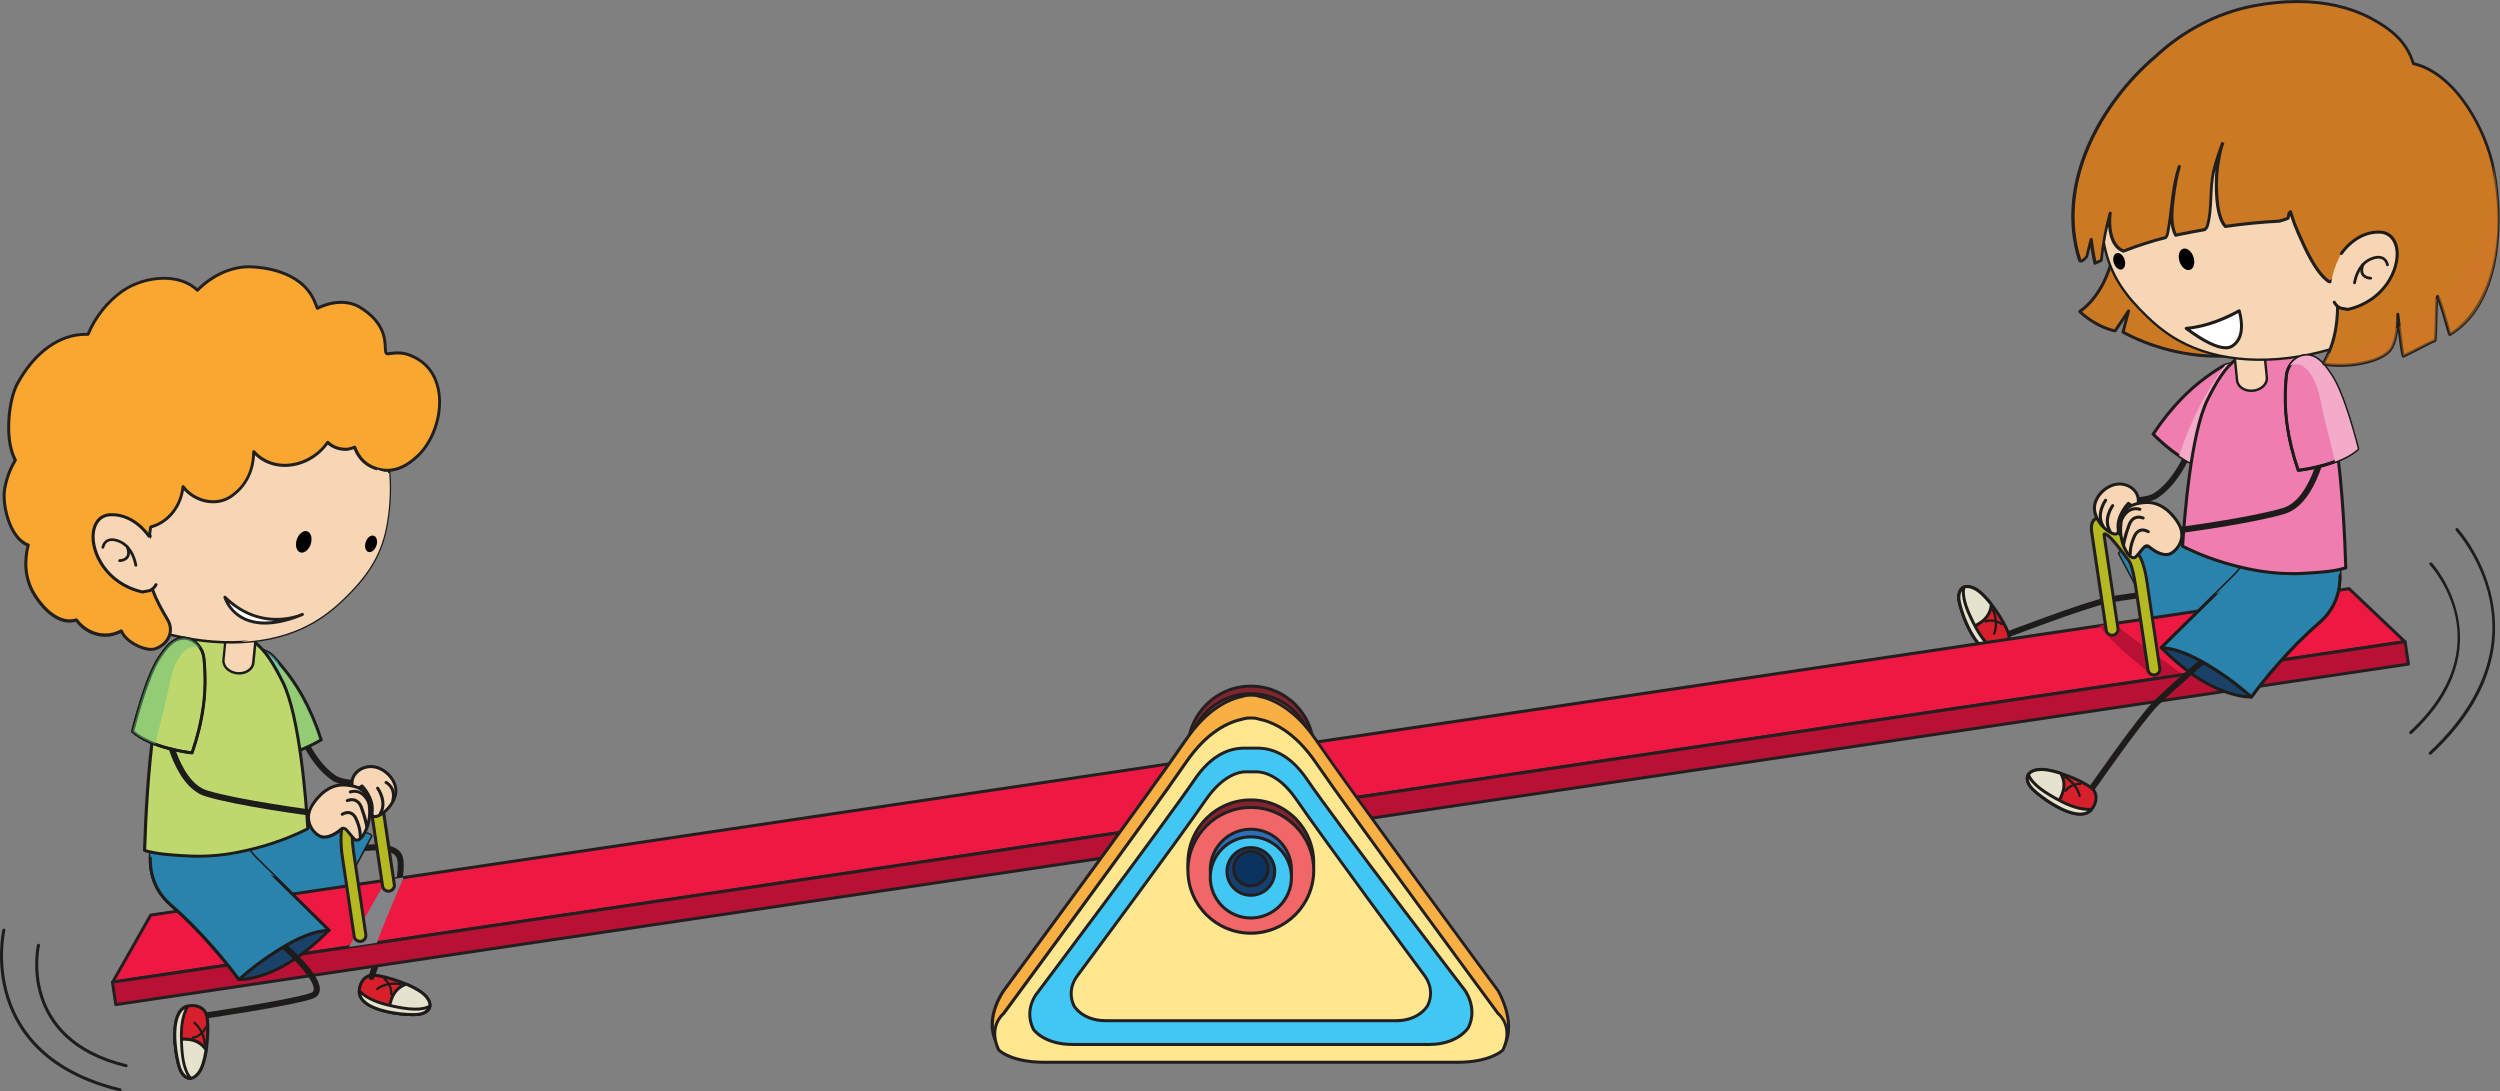 <?xml version="1.0" encoding="UTF-8"?>
<svg xmlns="http://www.w3.org/2000/svg" viewBox="0 0 336.67 146.97">
  <rect x="0" y="0" width="336.67" height="146.97" fill="#808080" stroke="none"/>
  <defs>
    <style>
      .cls-1, .cls-2 {
        fill: #2983ad;
      }

      .cls-3 {
        fill: #40c7f4;
      }

      .cls-4 {
        fill: #fff;
      }

      .cls-5 {
        fill: #154070;
      }

      .cls-6 {
        fill: #f7d6b6;
      }

      .cls-7 {
        fill: #2d6fb7;
      }

      .cls-8, .cls-9 {
        fill: #b91133;
      }

      .cls-10, .cls-11 {
        fill: #f4abca;
      }

      .cls-2, .cls-12, .cls-9, .cls-13, .cls-11, .cls-14, .cls-15, .cls-16 {
        mix-blend-mode: multiply;
      }

      .cls-17 {
        isolation: isolate;
      }

      .cls-12 {
        fill: #6bc07d;
      }

      .cls-12, .cls-13, .cls-15 {
        opacity: .5;
      }

      .cls-18 {
        fill: #0b335f;
      }

      .cls-19 {
        fill: #f9a731;
      }

      .cls-20, .cls-13 {
        fill: #cc7924;
      }

      .cls-21 {
        fill: #ed1942;
      }

      .cls-22 {
        fill: #1a4168;
      }

      .cls-23 {
        fill: #f16667;
      }

      .cls-24 {
        fill: #ffe790;
      }

      .cls-25 {
        fill: #d81f2c;
      }

      .cls-26 {
        fill: #82252f;
      }

      .cls-27 {
        fill: #f8af43;
      }

      .cls-28 {
        fill: #e5e2cd;
      }

      .cls-14 {
        fill: #828487;
      }

      .cls-29 {
        fill: #221f1f;
      }

      .cls-30 {
        fill: #bed86e;
      }

      .cls-15 {
        fill: #5cc0d5;
      }

      .cls-31 {
        fill: #8cbd3f;
      }

      .cls-32 {
        fill: #231f20;
      }

      .cls-33 {
        fill: #ef7daf;
      }

      .cls-34 {
        fill: #b4b922;
      }

      .cls-35 {
        fill: #1d1c1a;
      }

      .cls-36 {
        fill: #1d1d1b;
      }
    </style>
  </defs>
  <g class="cls-17">
    <g id="Layer_2" data-name="Layer 2">
      <g id="Layer_1-2" data-name="Layer 1">
        <g>
          <g>
            <g>
              <path class="cls-20" d="M285.28,29.29s.05,8.93-5.22,12.66c0,0,2.04,2.03,4.77,2.6l1.82-2.69-.75,2.86s7.03,4.2,15.81,3.04c8.79-1.16-16.55-23.81-16.43-18.47Z"/>
              <path class="cls-29" d="M298.59,48.17h0c-7.24,0-12.74-3.24-12.79-3.27-.08-.05-.12-.14-.09-.23l.45-1.7-1.15,1.7c-.05,.07-.12,.1-.21,.09-2.76-.58-4.78-2.58-4.87-2.66-.04-.04-.06-.1-.06-.16,0-.06,.04-.12,.08-.15,5.12-3.63,5.13-12.4,5.13-12.49,0-.33,.08-.59,.25-.77,.16-.17,.4-.25,.69-.25,3.73,0,17.42,12.65,17.74,17.54,.06,.85-.25,1.92-2.02,2.15-1.03,.14-2.09,.21-3.14,.21Zm-12.45-3.55c.87,.49,5.95,3.14,12.45,3.14h0c1.04,0,2.08-.07,3.09-.2,1.19-.16,1.73-.72,1.67-1.72-.33-5-14.26-17.15-17.33-17.15-.18,0-.32,.04-.4,.13-.09,.09-.14,.25-.13,.48,0,.09-.01,8.85-5.1,12.68,.53,.48,2.23,1.87,4.35,2.36l1.74-2.58c.06-.08,.16-.11,.25-.07,.09,.04,.14,.14,.11,.24l-.71,2.71Z"/>
            </g>
            <g>
              <path class="cls-35" d="M269.38,86.23c-.16,0-.32-.1-.38-.26-.08-.21,.02-.45,.23-.53,.47-.18,11.5-4.43,14.71-5.06,3.19-.63,12.21-1.58,12.59-1.62,.21-.03,.43,.14,.45,.36,.02,.23-.14,.43-.36,.45-.09,0-9.36,.98-12.52,1.6-3.14,.62-14.46,4.97-14.57,5.02-.05,.02-.1,.03-.15,.03Z"/>
              <g>
                <g>
                  <g>
                    <path class="cls-25" d="M268.91,87.72s.04-.01,.06-.02c1.03-.33,1.85-1.28,1.49-2.4-.49-1.55-2.91-5.29-4.63-6.09-1.64-.75-2.24,.46-1.99,1.8,.34,1.78,2.46,7.53,5.07,6.71Z"/>
                    <path class="cls-35" d="M268.4,88.01c-2.62,0-4.47-5.42-4.76-6.96-.14-.75-.03-1.42,.32-1.83,.41-.5,1.11-.57,1.96-.19,1.77,.81,4.23,4.61,4.74,6.21,.41,1.27-.51,2.3-1.62,2.66-.04,.01-.06,.02-.08,.02-.17,.05-.36,.08-.55,.08Zm.45-.48l.12,.18-.06-.2c.92-.3,1.68-1.13,1.36-2.15-.48-1.5-2.87-5.21-4.52-5.96-.66-.3-1.18-.28-1.47,.08-.26,.31-.35,.87-.23,1.5,.34,1.82,2.2,6.62,4.36,6.62,.15,0,.3-.02,.45-.07Z"/>
                  </g>
                  <g>
                    <path class="cls-28" d="M265.83,79.22c.72,.33,1.56,1.18,2.33,2.17-.05,.91-.5,1.76-1.31,2.35-.43,.32-1.07,.7-1.72,.89-.69-1.38-1.15-2.85-1.29-3.61-.25-1.34,.35-2.55,1.99-1.8Z"/>
                    <path class="cls-35" d="M265.14,84.82c-.08,0-.15-.04-.18-.11-.69-1.39-1.17-2.87-1.31-3.66-.14-.75-.03-1.42,.32-1.83,.41-.5,1.11-.57,1.96-.19,.85,.39,1.78,1.42,2.4,2.23,.03,.04,.05,.09,.04,.14-.05,1-.55,1.89-1.39,2.5-.27,.2-.99,.69-1.78,.92-.02,0-.04,0-.06,0Zm-.21-5.63c-.28,0-.49,.1-.65,.29-.26,.31-.35,.87-.23,1.5,.14,.75,.59,2.14,1.2,3.39,.67-.23,1.25-.63,1.49-.8,.72-.52,1.15-1.27,1.22-2.12-.84-1.06-1.6-1.77-2.21-2.04-.31-.14-.58-.21-.82-.21Z"/>
                  </g>
                  <g>
                    <path class="cls-28" d="M265.69,83.76c-.57-1.16-1.56-3.19-1.22-4.69-.59,.27-.79,1.09-.63,1.94,.33,1.77,2.44,7.48,5.04,6.72-1.46-.82-2.5-2.57-3.19-3.97Z"/>
                    <path class="cls-35" d="M268.41,88h0c-2.59,0-4.49-5.48-4.76-6.95-.2-1.02,.1-1.87,.74-2.17,.07-.03,.15-.02,.21,.03,.06,.05,.09,.13,.07,.2-.33,1.45,.67,3.47,1.2,4.55,.63,1.28,1.64,3.07,3.11,3.88,.07,.04,.11,.12,.1,.2,0,.08-.07,.15-.15,.17-.18,.05-.36,.08-.54,.08Zm-4.21-8.42c-.2,.33-.26,.83-.15,1.39,.34,1.79,2.13,6.46,4.25,6.62-1.3-.95-2.2-2.56-2.79-3.74-.5-1-1.37-2.76-1.31-4.26Z"/>
                  </g>
                </g>
                <path class="cls-35" d="M267.25,83.75c.03,.08,.12,.11,.19,.09,1.09-.4,2.03,.33,2.04,.33,.07,.05,.16,.04,.22-.03,.05-.07,.04-.16-.02-.21-.05-.03-1.08-.84-2.33-.38-.08,.03-.12,.12-.09,.2,0,0,0,0,0,0Z"/>
                <path class="cls-35" d="M268.4,85.4s.04,.06,.08,.08c.08,.04,.17,0,.21-.08,.03-.06,.67-1.45-.18-3.34-.04-.08-.12-.11-.2-.08-.08,.04-.11,.11-.08,.2,.02,.04,.04,.08,.05,.12,.71,1.68,.13,2.96,.13,2.97-.02,.04-.02,.09,0,.12Z"/>
              </g>
            </g>
            <g>
              <path class="cls-1" d="M296.49,73.07l8.07-.5s6.95,3.77,1.31,7.42c-5.63,3.65-15.48,3.93-15.48,3.93l-4.99-9.41c.69-.86,6.28-.61,11.09-1.44Z"/>
              <path class="cls-35" d="M290.39,84.12c-.08,0-.15-.04-.18-.11l-4.99-9.41c-.04-.07-.03-.16,.02-.22,.42-.53,1.98-.66,4.92-.86,1.96-.14,4.19-.29,6.3-.65l8.09-.51s.08,0,.11,.03c.14,.08,3.53,1.94,3.62,4.4,.05,1.22-.72,2.36-2.29,3.37-5.62,3.64-15.49,3.96-15.59,3.96h0Zm-4.74-9.57l4.86,9.15c1.17-.05,10.07-.54,15.25-3.89,1.44-.93,2.15-1.95,2.11-3.01-.08-2.07-2.94-3.79-3.36-4.03l-8.01,.5c-2.1,.37-4.34,.52-6.32,.66-2.05,.14-4,.28-4.53,.63Z"/>
            </g>
            <path class="cls-2" d="M296.49,73.07l8.07-.5s6.95,3.77,1.31,7.42c-5.63,3.65-15.48,3.93-15.48,3.93l-4.99-9.41c.69-.86,6.28-.61,11.09-1.44Z"/>
            <g>
              <g>
                <g>
                  <g>
                    <path class="cls-25" d="M48.39,133.44s0-.04,0-.06c.06-1.08,.76-2.12,1.94-2.06,1.62,.08,5.86,1.45,7.07,2.92,1.15,1.39,.13,2.29-1.23,2.38-1.8,.13-7.91-.45-7.78-3.19Z"/>
                    <path class="cls-35" d="M55.63,136.84c-2.02,0-5.5-.51-6.85-1.92-.42-.44-.62-.94-.6-1.5v-.06c.06-1.15,.83-2.3,2.16-2.25,1.68,.09,5.98,1.49,7.22,2.99,.64,.78,.6,1.36,.45,1.71-.24,.56-.92,.94-1.82,1-.16,.01-.34,.02-.55,.02Zm-5.4-5.32c-1.01,0-1.59,.94-1.64,1.87,0,0,0,.05,0,.06-.02,.44,.14,.83,.48,1.2,1.26,1.32,4.61,1.79,6.55,1.79,.2,0,.38,0,.52-.02,.73-.05,1.3-.34,1.48-.76,.15-.35,.02-.8-.39-1.29-1.15-1.4-5.35-2.76-6.92-2.84h-.09Z"/>
                  </g>
                  <g>
                    <path class="cls-28" d="M57.4,134.24c-.5-.61-1.54-1.2-2.69-1.69-.86,.28-1.57,.93-1.94,1.86-.2,.5-.4,1.22-.42,1.89,1.51,.31,3.05,.38,3.82,.33,1.36-.1,2.38-1,1.23-2.38Z"/>
                    <path class="cls-35" d="M55.65,136.84c-1.01,0-2.26-.13-3.33-.35-.1-.02-.16-.11-.16-.21,.02-.82,.31-1.64,.43-1.96,.38-.97,1.11-1.67,2.06-1.98,.05-.01,.1-.01,.14,0,.93,.4,2.17,1.02,2.77,1.75,.64,.78,.6,1.36,.45,1.71-.24,.56-.92,.94-1.82,1-.15,.01-.34,.02-.54,.02Zm-3.08-.72c1,.19,2.14,.31,3.08,.31,.2,0,.37,0,.51-.02,.73-.05,1.3-.34,1.48-.76,.15-.35,.02-.8-.39-1.29-.43-.52-1.3-1.07-2.54-1.61-.8,.28-1.42,.89-1.74,1.72-.11,.27-.35,.95-.4,1.65Z"/>
                  </g>
                  <g>
                    <path class="cls-28" d="M53.05,135.54c1.27,.26,3.48,.7,4.85-.02-.11,.64-.85,1.04-1.72,1.11-1.8,.13-7.86-.44-7.78-3.16,1.16,1.21,3.12,1.76,4.66,2.07Z"/>
                    <path class="cls-35" d="M55.63,136.84c-2,0-5.47-.51-6.83-1.9-.42-.44-.63-.93-.62-1.48,0-.08,.05-.16,.13-.19,.08-.03,.16-.01,.22,.05,.88,.91,2.36,1.57,4.55,2.01,.67,.14,1.8,.37,2.85,.37h0c.77,0,1.4-.12,1.86-.37,.07-.04,.15-.03,.21,.02,.06,.04,.1,.12,.08,.2-.12,.7-.87,1.2-1.91,1.28-.16,.01-.34,.02-.56,.02Zm-6.96-2.84c.08,.23,.22,.45,.42,.65,1.27,1.3,4.6,1.78,6.54,1.78,.2,0,.38,0,.53-.02,.57-.04,1.04-.23,1.3-.51-.43,.13-.94,.2-1.52,.2h0c-1.09,0-2.24-.24-2.93-.38-1.29-.26-3.08-.72-4.33-1.74Z"/>
                  </g>
                </g>
                <path class="cls-35" d="M52.65,134.02c-.08,0-.14-.08-.13-.16,.11-1.16-.83-1.88-.84-1.89-.07-.05-.08-.14-.03-.21,.05-.07,.15-.08,.21-.03,.04,.03,1.09,.83,.97,2.16,0,.08-.08,.15-.17,.14,0,0,0,0,0,0Z"/>
                <path class="cls-35" d="M50.77,133.33s-.07-.02-.1-.05c-.05-.07-.05-.16,.02-.22,.05-.04,1.23-1.02,3.27-.68,.08,.01,.14,.09,.12,.18-.01,.08-.08,.13-.17,.13-.04,0-.08-.01-.12-.02-1.81-.26-2.89,.62-2.9,.63-.04,.03-.08,.04-.12,.04Z"/>
              </g>
              <path class="cls-35" d="M50.01,131.97s-.1,0-.14-.03c-.21-.08-.32-.31-.24-.53,2.03-5.5,4.7-14.3,3.73-16.01-.92-1.61-6.15-.69-9.23,.27-.22,.07-.45-.05-.51-.27-.07-.22,.05-.45,.27-.51,.88-.27,8.64-2.6,10.19,.11,1.48,2.59-3.14,15.27-3.67,16.7-.06,.16-.22,.27-.38,.27Z"/>
            </g>
            <g>
              <path class="cls-1" d="M38.87,111.12l-8.07-.5s-6.95,3.77-1.31,7.42c5.63,3.65,15.48,3.93,15.48,3.93l4.99-9.41c-.69-.86-6.28-.61-11.09-1.44Z"/>
              <path class="cls-35" d="M44.97,122.17h0c-.1,0-9.97-.32-15.59-3.96-1.57-1.02-2.34-2.15-2.29-3.37,.1-2.46,3.48-4.32,3.62-4.4,.03-.02,.07-.03,.11-.02l8.07,.5c2.13,.37,4.35,.52,6.32,.66,2.94,.2,4.5,.33,4.92,.86,.05,.06,.06,.15,.02,.22l-4.99,9.41c-.04,.07-.1,.11-.18,.11Zm-14.12-11.35c-.42,.24-3.28,1.95-3.36,4.03-.04,1.07,.67,2.08,2.11,3.01,5.18,3.36,14.08,3.84,15.25,3.89l4.86-9.15c-.53-.35-2.48-.48-4.53-.62-1.97-.14-4.21-.29-6.34-.66l-7.98-.5Z"/>
            </g>
            <path class="cls-2" d="M38.87,111.12l-8.07-.5s-6.95,3.77-1.31,7.42c5.63,3.65,15.48,3.93,15.48,3.93l4.99-9.41c-.69-.86-6.28-.61-11.09-1.44Z"/>
            <g>
              <g>
                <path class="cls-26" d="M176.92,100.86c0,4.68-3.79,8.47-8.47,8.47s-8.47-3.79-8.47-8.47,3.79-8.47,8.47-8.47,8.47,3.79,8.47,8.47Z"/>
                <path class="cls-32" d="M168.45,109.54c-4.78,0-8.68-3.89-8.68-8.67s3.89-8.67,8.68-8.67,8.67,3.89,8.67,8.67-3.89,8.67-8.67,8.67Zm0-16.94c-4.56,0-8.27,3.71-8.27,8.26s3.71,8.26,8.27,8.26,8.26-3.71,8.26-8.26-3.71-8.26-8.26-8.26Z"/>
              </g>
              <g>
                <path class="cls-23" d="M176.92,101.88c0,4.68-3.79,8.47-8.47,8.47s-8.47-3.79-8.47-8.47,3.79-8.47,8.47-8.47,8.47,3.79,8.47,8.47Z"/>
                <path class="cls-32" d="M168.45,110.56c-4.78,0-8.68-3.89-8.68-8.68s3.89-8.67,8.68-8.67,8.67,3.89,8.67,8.67-3.89,8.68-8.67,8.68Zm0-16.94c-4.56,0-8.27,3.71-8.27,8.26s3.71,8.27,8.27,8.27,8.26-3.71,8.26-8.27-3.71-8.26-8.26-8.26Z"/>
              </g>
              <g>
                <path class="cls-7" d="M173.92,101.82c0,3.02-2.45,5.47-5.47,5.47s-5.47-2.45-5.47-5.47,2.45-5.47,5.47-5.47,5.47,2.45,5.47,5.47Z"/>
                <path class="cls-32" d="M168.45,107.49c-3.13,0-5.67-2.55-5.67-5.67s2.54-5.67,5.67-5.67,5.67,2.54,5.67,5.67-2.55,5.67-5.67,5.67Zm0-10.94c-2.9,0-5.26,2.36-5.26,5.26s2.36,5.26,5.26,5.26,5.26-2.36,5.26-5.26-2.36-5.26-5.26-5.26Z"/>
              </g>
              <g>
                <path class="cls-3" d="M173.92,102.84c0,3.02-2.45,5.47-5.47,5.47s-5.47-2.45-5.47-5.47,2.45-5.47,5.47-5.47,5.47,2.45,5.47,5.47Z"/>
                <path class="cls-32" d="M168.45,108.51c-3.13,0-5.67-2.54-5.67-5.67s2.54-5.67,5.67-5.67,5.67,2.54,5.67,5.67-2.55,5.67-5.67,5.67Zm0-10.93c-2.9,0-5.26,2.36-5.26,5.26s2.36,5.26,5.26,5.26,5.26-2.36,5.26-5.26-2.36-5.26-5.26-5.26Z"/>
              </g>
              <g>
                <path class="cls-5" d="M171.66,102.03c0,1.78-1.44,3.21-3.21,3.21s-3.21-1.44-3.21-3.21,1.44-3.21,3.21-3.21,3.21,1.44,3.21,3.21Z"/>
                <path class="cls-32" d="M168.45,105.45c-1.88,0-3.42-1.53-3.42-3.42s1.53-3.42,3.42-3.42,3.42,1.53,3.42,3.42-1.53,3.42-3.42,3.42Zm0-6.42c-1.66,0-3.01,1.35-3.01,3.01s1.35,3.01,3.01,3.01,3.01-1.35,3.01-3.01-1.35-3.01-3.01-3.01Z"/>
              </g>
              <g>
                <path class="cls-18" d="M170.77,101.65c0,1.28-1.04,2.32-2.32,2.32s-2.32-1.04-2.32-2.32,1.04-2.32,2.32-2.32,2.32,1.04,2.32,2.32Z"/>
                <path class="cls-32" d="M168.45,104.17c-1.39,0-2.52-1.13-2.52-2.53s1.13-2.52,2.52-2.52,2.52,1.13,2.52,2.52-1.13,2.53-2.52,2.53Zm0-4.64c-1.17,0-2.11,.95-2.11,2.11s.95,2.12,2.11,2.12,2.11-.95,2.11-2.12-.95-2.11-2.11-2.11Z"/>
              </g>
            </g>
            <g>
              <g>
                <g>
                  <polygon class="cls-21" points="166.15 101.56 20.29 123.23 15.17 132.25 167.35 109.65 166.15 101.56"/>
                  <path class="cls-32" d="M15.17,132.46c-.07,0-.13-.03-.17-.09-.04-.07-.05-.15,0-.22l5.12-9.02c.03-.06,.09-.09,.15-.1l145.86-21.66c.05,0,.11,0,.15,.04,.04,.03,.07,.08,.08,.13l1.2,8.08c.02,.11-.06,.22-.17,.23L15.2,132.45s-.02,0-.03,0Zm5.25-9.04l-4.86,8.57,151.57-22.51-1.14-7.68L20.42,123.42Z"/>
                </g>
                <g>
                  <rect class="cls-8" x="14.53" y="120.93" width="153.88" height="3.06" transform="translate(-17 14.77) rotate(-8.45)"/>
                  <path class="cls-32" d="M15.59,135.49c-.1,0-.19-.07-.2-.17l-.45-3.03c0-.05,0-.11,.04-.15,.03-.04,.08-.07,.13-.08l152.21-22.61c.12-.02,.22,.06,.23,.17l.45,3.03c0,.05,0,.11-.04,.15-.03,.04-.08,.07-.13,.08L15.62,135.49s-.02,0-.03,0Zm-.22-3.06l.39,2.63,151.81-22.55-.39-2.62L15.37,132.43Z"/>
                </g>
              </g>
              <g>
                <g>
                  <polygon class="cls-21" points="170.48 100.92 316.34 79.26 323.87 86.4 171.68 109 170.48 100.92"/>
                  <path class="cls-32" d="M171.68,109.21c-.1,0-.19-.07-.2-.17l-1.2-8.08c0-.05,0-.11,.04-.15,.03-.04,.08-.07,.13-.08l145.86-21.66c.07-.01,.12,.01,.17,.05l7.52,7.14c.06,.05,.08,.14,.05,.21-.02,.07-.09,.13-.16,.14l-152.18,22.6s-.02,0-.03,0Zm-.97-8.11l1.14,7.68,151.57-22.51-7.14-6.78-145.56,21.62Z"/>
                </g>
                <path class="cls-9" d="M284.71,83.96l-2.03,.3c2.16,2.76,5,4.86,7.68,7.12l3.61-.54c-3.09-2.29-6.31-4.41-9.26-6.88Z"/>
                <g>
                  <rect class="cls-8" x="171.07" y="97.69" width="153.88" height="3.06" transform="translate(-11.88 37.51) rotate(-8.45)"/>
                  <path class="cls-32" d="M172.13,112.24s-.09-.01-.12-.04c-.05-.03-.07-.08-.08-.13l-.45-3.03c-.02-.11,.06-.22,.17-.23l152.21-22.61c.05,0,.11,0,.15,.04,.04,.03,.07,.08,.08,.13l.45,3.03c.02,.11-.06,.22-.17,.23l-152.21,22.61s-.02,0-.03,0Zm-.22-3.06l.39,2.63,151.81-22.55-.39-2.62-151.81,22.55Z"/>
                </g>
              </g>
            </g>
            <g>
              <g>
                <path class="cls-27" d="M201.75,133.42s-19.78-26.81-24.54-33.79c-2.86-4.19-5.81-5.49-7.71-5.87,0,0-.39-.16-1.04-.13-.66-.03-1.04,.13-1.04,.13-1.9,.38-4.85,1.68-7.71,5.87-4.77,6.98-24.55,33.79-24.55,33.79,0,0-2.58,3.57-1.05,6.78,0,0,1.97-.34,6.55-.34h55.6c4.58,0,6.41,.82,6.41,.82,1.52-3.2-.92-7.25-.92-7.25Z"/>
                <path class="cls-32" d="M202.66,140.88s-.06,0-.08-.02c-.02,0-1.86-.8-6.33-.8h-55.6c-4.5,0-6.5,.33-6.52,.34-.09,.02-.18-.03-.22-.11-1.56-3.27,.97-6.83,1.07-6.98,.2-.27,19.83-26.89,24.54-33.79,2.87-4.21,5.85-5.56,7.84-5.96h0s.41-.17,1.09-.13c.04,0,.11,0,.17,0,.58,0,.93,.15,.94,.15,1.95,.38,4.93,1.73,7.8,5.94,4.71,6.9,24.34,33.52,24.54,33.79,.11,.19,2.49,4.2,.94,7.46-.04,.07-.11,.12-.19,.12Zm-62.01-1.23h55.6c3.81,0,5.73,.56,6.31,.76,1.29-3.04-.96-6.85-.98-6.89-.19-.25-19.83-26.88-24.54-33.79-2.8-4.09-5.67-5.41-7.58-5.78-.05-.02-.39-.16-.99-.13-.08,0-.13,0-.19,0-.49,0-.78,.12-.78,.12-1.96,.39-4.83,1.7-7.62,5.8-4.71,6.9-24.35,33.53-24.55,33.8-.02,.03-2.42,3.41-1.1,6.43,.55-.08,2.55-.32,6.43-.32Z"/>
              </g>
              <g>
                <path class="cls-24" d="M201.75,136.49s-19.78-26.82-24.54-33.79c-2.86-4.19-5.81-5.49-7.71-5.87,0,0-.39-.16-1.04-.13-.66-.04-1.04,.13-1.04,.13-1.9,.38-4.85,1.68-7.71,5.87-4.77,6.98-24.55,33.79-24.55,33.79,0,0-2.17,1.71-.65,4.91,0,0,1.57,1.66,6.15,1.66h55.6c4.58,0,6.14-1.66,6.14-1.66,1.53-3.2-.65-4.91-.65-4.91Z"/>
                <path class="cls-32" d="M196.25,143.26h-55.6c-4.62,0-6.23-1.65-6.3-1.72-.01-.02-.03-.03-.04-.05-1.49-3.12,.44-4.93,.68-5.14,.62-.85,19.87-26.95,24.53-33.77,2.87-4.21,5.85-5.56,7.84-5.96h0s.41-.17,1.09-.13c.04,0,.11,0,.17,0,.58,0,.93,.15,.94,.15,1.95,.38,4.92,1.73,7.8,5.94,4.66,6.82,23.9,32.92,24.53,33.77,.24,.21,2.17,2.01,.68,5.14,0,.02-.02,.04-.04,.05-.07,.07-1.68,1.72-6.29,1.72Zm-61.57-1.98c.2,.19,1.83,1.57,5.98,1.57h55.6c4.14,0,5.78-1.39,5.97-1.57,1.4-2.99-.52-4.56-.61-4.63-.01-.01-.03-.02-.04-.04-.2-.27-19.84-26.9-24.55-33.8-2.8-4.09-5.67-5.41-7.58-5.78-.05-.02-.39-.16-.99-.13-.08,0-.13,0-.19,0-.49,0-.78,.12-.78,.12-1.96,.39-4.83,1.7-7.62,5.8-4.71,6.9-24.35,33.53-24.55,33.8-.01,.01-.02,.03-.04,.04-.08,.07-2.01,1.64-.61,4.63Z"/>
              </g>
              <g>
                <path class="cls-3" d="M197.2,133.27s-17.08-22.29-21.19-28.31c-2.47-3.61-5.02-4.2-6.66-4.2h-1.79c-1.64,0-4.19,.59-6.66,4.2-4.11,6.03-21.19,28.75-21.19,28.75,0,0-1.88,2.12-.56,4.88,0,0,1.35,2.07,5.31,2.07h48c3.95,0,5.31-2.29,5.31-2.29,1.31-2.76-.56-5.1-.56-5.1Zm-4.93,2.13s-1.1,2.07-4.31,2.07h-39.02c-3.21,0-4.31-2.01-4.31-2.01-1.07-2.25,.45-4.04,.45-4.04,0,0,13.88-18.7,17.23-23.6,2.01-2.94,4.08-3.87,5.41-3.87h1.46c1.34,0,3.4,.81,5.41,3.75,3.35,4.9,17.23,23.66,17.23,23.66,0,0,1.52,1.79,.45,4.04Z"/>
                <path class="cls-32" d="M192.45,140.86h-48c-4.02,0-5.42-2.08-5.48-2.17-1.37-2.88,.56-5.11,.58-5.13,.16-.21,17.11-22.77,21.17-28.72,1.95-2.85,4.24-4.29,6.83-4.29h1.79c2.59,0,4.88,1.44,6.83,4.29,4.07,5.95,21.02,28.08,21.19,28.3,.02,.02,1.94,2.47,.58,5.31-.07,.11-1.47,2.41-5.49,2.41Zm-53.12-2.37s1.34,1.96,5.12,1.96h48c3.79,0,5.12-2.17,5.13-2.19,1.23-2.59-.53-4.85-.54-4.87-.17-.23-17.13-22.36-21.2-28.33-1.86-2.73-4.05-4.11-6.49-4.11h-1.79c-2.44,0-4.63,1.38-6.49,4.11-4.07,5.96-21.02,28.53-21.2,28.75-.08,.1-1.78,2.07-.54,4.67h0Zm48.63-.83h-39.02c-3.3,0-4.44-2.03-4.49-2.11-1.12-2.35,.46-4.25,.48-4.27,.13-.18,13.91-18.74,17.21-23.58,2.51-3.68,4.91-3.96,5.58-3.96h1.46c.89,0,3.21,.37,5.58,3.84,3.3,4.84,17.08,23.47,17.22,23.65,0,0,1.59,1.91,.47,4.25-.05,.1-1.2,2.19-4.5,2.19Zm-20.24-33.52c-.62,0-2.85,.27-5.24,3.78-3.31,4.85-17.09,23.42-17.23,23.61-.07,.08-1.43,1.73-.43,3.83,.04,.07,1.08,1.89,4.13,1.89h39.02c3.04,0,4.09-1.88,4.13-1.96,1-2.09-.41-3.79-.43-3.81-.15-.2-13.93-18.83-17.24-23.68-2.26-3.3-4.42-3.66-5.24-3.66h-1.46Z"/>
              </g>
              <g>
                <g>
                  <path class="cls-26" d="M176.92,116.18c0,4.68-3.79,8.47-8.47,8.47s-8.47-3.79-8.47-8.47,3.79-8.47,8.47-8.47,8.47,3.79,8.47,8.47Z"/>
                  <path class="cls-32" d="M168.45,124.86c-4.78,0-8.68-3.89-8.68-8.67s3.89-8.67,8.68-8.67,8.67,3.89,8.67,8.67-3.89,8.67-8.67,8.67Zm0-16.94c-4.56,0-8.27,3.71-8.27,8.26s3.71,8.26,8.27,8.26,8.26-3.71,8.26-8.26-3.71-8.26-8.26-8.26Z"/>
                </g>
                <g>
                  <path class="cls-23" d="M176.92,117.2c0,4.68-3.79,8.47-8.47,8.47s-8.47-3.79-8.47-8.47,3.79-8.47,8.47-8.47,8.47,3.79,8.47,8.47Z"/>
                  <path class="cls-32" d="M168.45,125.88c-4.78,0-8.68-3.89-8.68-8.67s3.89-8.67,8.68-8.67,8.67,3.89,8.67,8.67-3.89,8.67-8.67,8.67Zm0-16.94c-4.56,0-8.27,3.71-8.27,8.26s3.71,8.26,8.27,8.26,8.26-3.71,8.26-8.26-3.71-8.26-8.26-8.26Z"/>
                </g>
                <g>
                  <path class="cls-7" d="M173.92,117.14c0,3.02-2.45,5.47-5.47,5.47s-5.47-2.45-5.47-5.47,2.45-5.47,5.47-5.47,5.47,2.45,5.47,5.47Z"/>
                  <path class="cls-32" d="M168.45,122.81c-3.13,0-5.67-2.54-5.67-5.67s2.54-5.67,5.67-5.67,5.67,2.55,5.67,5.67-2.55,5.67-5.67,5.67Zm0-10.94c-2.9,0-5.26,2.36-5.26,5.26s2.36,5.26,5.26,5.26,5.26-2.36,5.26-5.26-2.36-5.26-5.26-5.26Z"/>
                </g>
                <g>
                  <path class="cls-3" d="M173.92,118.16c0,3.02-2.45,5.47-5.47,5.47s-5.47-2.45-5.47-5.47,2.45-5.47,5.47-5.47,5.47,2.45,5.47,5.47Z"/>
                  <path class="cls-32" d="M168.45,123.83c-3.13,0-5.67-2.54-5.67-5.67s2.54-5.67,5.67-5.67,5.67,2.54,5.67,5.67-2.55,5.67-5.67,5.67Zm0-10.93c-2.9,0-5.26,2.36-5.26,5.26s2.36,5.26,5.26,5.26,5.26-2.36,5.26-5.26-2.36-5.26-5.26-5.26Z"/>
                </g>
                <g>
                  <path class="cls-5" d="M171.66,117.35c0,1.78-1.44,3.21-3.21,3.21s-3.21-1.44-3.21-3.21,1.44-3.21,3.21-3.21,3.21,1.44,3.21,3.21Z"/>
                  <path class="cls-32" d="M168.45,120.77c-1.88,0-3.42-1.53-3.42-3.42s1.53-3.41,3.42-3.41,3.42,1.53,3.42,3.41-1.53,3.42-3.42,3.42Zm0-6.42c-1.66,0-3.01,1.35-3.01,3.01s1.35,3.01,3.01,3.01,3.01-1.35,3.01-3.01-1.35-3.01-3.01-3.01Z"/>
                </g>
                <g>
                  <path class="cls-18" d="M170.77,116.97c0,1.28-1.04,2.32-2.32,2.32s-2.32-1.04-2.32-2.32,1.04-2.32,2.32-2.32,2.32,1.04,2.32,2.32Z"/>
                  <path class="cls-32" d="M168.45,119.49c-1.39,0-2.52-1.13-2.52-2.52s1.13-2.52,2.52-2.52,2.52,1.13,2.52,2.52-1.13,2.52-2.52,2.52Zm0-4.64c-1.17,0-2.11,.95-2.11,2.11s.95,2.11,2.11,2.11,2.11-.95,2.11-2.11-.95-2.11-2.11-2.11Z"/>
                </g>
              </g>
            </g>
            <g>
              <path class="cls-34" d="M290.17,90.89c.42-.06,.74-.46,.68-.88l-1.65-11.11c-.08-.55-.41-3.47-1.49-4.6-.16-.17-4.32-4.99-5.39-4.52-.98,.43-.65,1.86-.56,2.48l1.88,12.63c.06,.42,.49,.7,.9,.64,.42-.06,.74-.46,.68-.88l-1.88-12.63c-.04-.28,.26-.08,.58,.14,.77,.58,2.46,2.99,2.66,3.2,.55,.57,.86,2.55,1.04,3.75l1.65,11.13c.06,.42,.49,.7,.9,.64Z"/>
              <path class="cls-32" d="M290.06,91.1h0c-.5,0-.92-.35-.99-.82l-1.65-11.13c-.13-.85-.46-3.09-.99-3.64-.06-.06-.18-.23-.44-.57-.58-.77-1.65-2.2-2.19-2.61-.05-.04-.14-.1-.23-.15l1.85,12.44c.04,.26-.03,.51-.2,.73-.16,.2-.4,.34-.65,.38-.55,.08-1.06-.3-1.13-.81l-1.9-12.8c-.12-.72-.34-2.06,.7-2.52,.08-.03,.16-.05,.25-.05,1.05,0,3.45,2.45,5.27,4.5l.1,.11c1.05,1.09,1.4,3.69,1.52,4.55l.02,.16,1.65,11.11c.08,.52-.31,1.03-.85,1.11-.05,0-.1,.01-.14,.01Zm-6.65-19.42c.16,0,.34,.12,.63,.31,.6,.45,1.65,1.86,2.28,2.69,.19,.25,.36,.49,.41,.53,.54,.57,.86,2.27,1.1,3.87l1.65,11.13c.04,.27,.3,.48,.59,.48h0s.06,0,.09,0c.32-.05,.55-.34,.5-.64l-1.67-11.28c-.3-2.2-.78-3.66-1.41-4.32-.01-.01-.05-.06-.11-.12-2.43-2.73-4.28-4.37-4.96-4.37-.04,0-.07,0-.09,.02-.7,.31-.6,1.24-.47,2.08l.03,.18,1.87,12.63c.04,.29,.35,.52,.67,.47,.15-.02,.29-.11,.39-.23,.1-.12,.14-.27,.12-.41l-1.88-12.63c-.02-.12,0-.21,.06-.28,.05-.06,.12-.09,.21-.09Z"/>
            </g>
            <g>
              <path class="cls-14" d="M51.62,124.7c.87-2.19,1.82-4.35,2.73-6.53l-2.29,.34c-1.76,2.96-3.44,5.97-5.05,9.01l3.74-.56c.29-.76,.56-1.52,.86-2.26Z"/>
              <g>
                <path class="cls-34" d="M48.61,126.77c-.42,.06-.84-.22-.9-.64l-1.65-11.11c-.08-.55-.37-3.47,.34-4.88,.11-.21,2.55-6.01,3.72-5.87,1.06,.13,1.04,1.61,1.13,2.23l1.87,12.63c.06,.42-.26,.81-.68,.88-.42,.06-.84-.22-.9-.64l-1.88-12.63c-.04-.28-.02-.04-.26,.26-.57,.78-1.61,3.59-1.74,3.85-.36,.71-.21,2.71-.03,3.92l1.65,11.13c.06,.42-.26,.81-.68,.88Z"/>
                <path class="cls-32" d="M48.49,126.98c-.5,0-.92-.35-.99-.82l-1.65-11.11s-.45-3.39,.36-5c.01-.02,.04-.09,.09-.19,2.57-5.79,3.48-5.79,3.77-5.79h.07c1.07,.14,1.2,1.37,1.27,2.1,.01,.11,.02,.22,.03,.3l1.87,12.63c.08,.52-.31,1.03-.85,1.11-.55,.08-1.06-.3-1.14-.81l-1.81-12.21c-.41,.61-1.07,2.26-1.43,3.16-.12,.31-.21,.54-.25,.6-.29,.58-.23,2.35-.01,3.79l1.65,11.13c.08,.52-.31,1.03-.85,1.11-.05,0-.1,.01-.15,.01Zm1.6-22.51c-.24,0-1.13,.41-3.42,5.55-.05,.12-.09,.19-.1,.21-.66,1.3-.42,4.08-.32,4.75l1.65,11.11c.04,.29,.35,.51,.67,.47,.31-.05,.55-.35,.5-.64l-1.65-11.13c-.17-1.13-.35-3.25,.05-4.04,.03-.06,.12-.27,.23-.57,.38-.94,1.08-2.7,1.52-3.31,.1-.12,.15-.23,.18-.29,.03-.07,.08-.18,.22-.18,.19,0,.21,.18,.23,.3l1.88,12.63c.04,.29,.35,.52,.67,.47,.31-.05,.55-.35,.5-.64l-1.88-12.63c-.01-.09-.02-.2-.04-.32-.08-.83-.22-1.65-.91-1.73h0Z"/>
              </g>
            </g>
            <g>
              <path class="cls-22" d="M32.67,129.2l-.48,2.7s5.27,.37,12.12-6.64c0,0-6.96-3.33-11.64,3.93Z"/>
              <path class="cls-35" d="M32.33,132.11c-.1,0-.16,0-.16,0-.06,0-.11-.03-.15-.08-.04-.05-.05-.11-.04-.16l.48-2.7s.01-.05,.03-.08c2.55-3.96,5.78-4.79,8.05-4.79s3.79,.75,3.85,.78c.06,.03,.1,.08,.11,.15,.01,.07,0,.13-.05,.18-6.24,6.38-11.2,6.7-12.13,6.7Zm.54-2.83l-.43,2.42c1.1-.03,5.7-.51,11.52-6.36-.54-.21-1.82-.63-3.41-.63-2.16,0-5.23,.79-7.68,4.57Z"/>
            </g>
            <g>
              <path class="cls-35" d="M26.66,137.32c-.2,0-.37-.15-.41-.35-.03-.22,.12-.43,.35-.46,.12-.02,12.12-1.76,15.16-2.76,.38-.12,.46-.31,.48-.43,.24-1.25-2.81-4.38-4.79-6.06-.17-.15-.19-.41-.05-.58,.15-.17,.41-.19,.58-.05,.92,.78,5.47,4.76,5.07,6.84-.07,.35-.3,.82-1.03,1.05-3.11,1.02-14.8,2.72-15.3,2.79-.02,0-.04,0-.06,0Z"/>
              <g>
                <g>
                  <g>
                    <path class="cls-25" d="M25.33,135.49s.04,0,.06-.01c1.06-.22,2.24,.21,2.48,1.37,.33,1.59,.06,6.04-1.06,7.57-1.06,1.46-2.18,.7-2.61-.59-.58-1.71-1.55-7.77,1.14-8.33Z"/>
                    <path class="cls-35" d="M25.59,145.41c-.67,0-1.28-.58-1.6-1.53-.42-1.24-1.24-5.5-.06-7.56,.33-.57,.78-.92,1.35-1.04,0,0,.05-.01,.06-.01,.19-.04,.38-.06,.58-.06,1.1,0,1.94,.62,2.14,1.58,.34,1.64,.05,6.16-1.09,7.73-.53,.72-1.04,.88-1.37,.88Zm-.27-9.92l.04,.2c-.46,.1-.81,.37-1.08,.84-1.05,1.83-.37,5.85,.1,7.22,.26,.76,.73,1.25,1.21,1.25,.34,0,.71-.24,1.04-.71,1.06-1.46,1.34-5.87,1.02-7.41-.19-.92-1.02-1.26-1.74-1.26-.17,0-.33,.02-.5,.05l-.1-.19Z"/>
                  </g>
                  <g>
                    <path class="cls-28" d="M26.8,144.41c.47-.64,.78-1.79,.97-3.03-.49-.77-1.29-1.29-2.29-1.41-.54-.07-1.28-.08-1.93,.07,.08,1.54,.39,3.05,.64,3.78,.44,1.29,1.55,2.05,2.61,.59Z"/>
                    <path class="cls-35" d="M25.59,145.41c-.67,0-1.28-.58-1.6-1.53-.26-.76-.57-2.28-.65-3.83,0-.1,.06-.19,.16-.21,.57-.13,1.31-.16,2-.07,1.03,.12,1.9,.66,2.44,1.5,.03,.04,.04,.09,.03,.14-.16,1.01-.46,2.37-1.01,3.12-.53,.72-1.04,.88-1.37,.88Zm-1.83-5.2c.09,1.39,.37,2.82,.61,3.55,.26,.76,.73,1.25,1.21,1.25,.34,0,.71-.24,1.04-.71,.39-.53,.71-1.52,.92-2.86-.47-.7-1.21-1.15-2.1-1.25-.58-.07-1.2-.06-1.69,.03Z"/>
                  </g>
                  <g>
                    <path class="cls-28" d="M24.46,140.52c.07,1.29,.2,3.55,1.23,4.69-.65,.05-1.22-.56-1.5-1.39-.58-1.71-1.54-7.72,1.11-8.32-.88,1.43-.92,3.46-.84,5.03Z"/>
                    <path class="cls-35" d="M25.61,145.42c-.67,0-1.3-.6-1.62-1.53-.47-1.41-1.17-5.57-.08-7.53,.32-.57,.77-.93,1.33-1.06,.08-.02,.16,.01,.21,.08,.05,.07,.05,.16,0,.23-.88,1.43-.88,3.49-.81,4.91,.06,1.21,.18,3.46,1.18,4.56,.05,.06,.07,.14,.04,.21-.03,.07-.09,.12-.17,.13-.03,0-.06,0-.1,0Zm-.76-9.51c-.22,.15-.41,.36-.57,.65-1.03,1.85-.35,5.84,.11,7.2,.18,.55,.48,.95,.82,1.14-.79-1.27-.89-3.24-.95-4.36-.07-1.32-.07-3.16,.6-4.63Z"/>
                  </g>
                </g>
                <path class="cls-35" d="M25.82,139.76c0-.08,.05-.16,.13-.17,1.14-.18,1.61-1.28,1.61-1.29,.03-.08,.12-.11,.2-.08,.08,.03,.12,.12,.08,.2-.02,.05-.53,1.26-1.85,1.48-.08,.01-.16-.04-.18-.13,0,0,0,0,0,0Z"/>
                <path class="cls-35" d="M26.02,137.76s0-.08,.03-.11c.05-.07,.15-.08,.21-.04,.05,.04,1.3,.94,1.48,3,0,.08-.05,.16-.14,.17-.08,0-.15-.04-.17-.14,0-.04,0-.08-.01-.12-.2-1.81-1.33-2.64-1.34-2.65-.04-.03-.06-.07-.06-.11Z"/>
              </g>
            </g>
            <g>
              <path class="cls-1" d="M36.8,128.37c2.06-1.35,4.84-2.98,7.51-3.1l-10.02-9.88-5.5-6.58-6.08-.97s-5.8,8.75,.31,14.05c4.32,3.75,7.7,8.05,9.15,10.01,1.47-1.33,3.07-2.52,4.61-3.53Z"/>
              <path class="cls-35" d="M32.18,132.11s-.01,0-.02,0c-.06,0-.11-.04-.15-.08-1.28-1.73-4.74-6.17-9.12-9.98-6.18-5.36-.41-14.23-.35-14.32,.04-.07,.12-.1,.2-.09l6.08,.97s.09,.03,.12,.07l5.49,6.58,10,9.87c.06,.06,.08,.14,.05,.22-.03,.08-.1,.13-.18,.13-2.58,.12-5.31,1.7-7.41,3.07-1.7,1.11-3.25,2.29-4.59,3.51-.04,.03-.09,.05-.14,.05Zm-9.37-24.05c-.63,1.02-5.2,8.87,.35,13.67,4.27,3.7,7.66,8.01,9.05,9.87,1.32-1.18,2.82-2.32,4.47-3.4,2.02-1.32,4.62-2.83,7.16-3.1l-9.7-9.57-5.46-6.53-5.87-.93Z"/>
            </g>
            <g>
              <path class="cls-1" d="M36.8,128.37c2.06-1.35,4.84-2.98,7.51-3.1l-10.02-9.88-5.5-6.58-6.08-.97s-5.8,8.75,.31,14.05c4.32,3.75,7.7,8.05,9.15,10.01,1.47-1.33,3.07-2.52,4.61-3.53Z"/>
              <path class="cls-35" d="M32.18,132.11s-.01,0-.02,0c-.06,0-.11-.04-.15-.08-1.28-1.73-4.74-6.17-9.12-9.98-6.18-5.36-.41-14.23-.35-14.32,.04-.07,.12-.1,.2-.09l6.08,.97s.09,.03,.12,.07l5.49,6.58,10,9.87c.06,.06,.08,.14,.05,.22-.03,.08-.1,.13-.18,.13-2.58,.12-5.31,1.7-7.41,3.07-1.7,1.11-3.25,2.29-4.59,3.51-.04,.03-.09,.05-.14,.05Zm-9.37-24.05c-.63,1.02-5.2,8.87,.35,13.67,4.27,3.7,7.66,8.01,9.05,9.87,1.32-1.18,2.82-2.32,4.47-3.4,2.02-1.32,4.62-2.83,7.16-3.1l-9.7-9.57-5.46-6.53-5.87-.93Z"/>
            </g>
            <path class="cls-2" d="M34.79,117.15c.76,.23,1.51,.56,2.25,.95l-2.75-2.71-5.5-6.58-6.08-.97s-2.34,3.53-2.48,7.47c4.17,3.67,9.7,.36,14.56,1.84Z"/>
            <path class="cls-35" d="M48.62,105.9c-.27,0-2.71-.02-3.82-.76-3.45-2.3-5.01-7.19-5.08-7.39-.07-.21,.05-.45,.27-.51,.22-.07,.45,.05,.51,.27,.01,.05,1.55,4.82,4.75,6.96,.77,.51,2.69,.63,3.37,.63,.23,0,.41,.18,.41,.41s-.18,.41-.41,.41Z"/>
            <g>
              <g>
                <g>
                  <path class="cls-30" d="M36.09,87.86c.28,.16,.54,.36,.76,.6,1.5,1.63,2.79,3.36,3.88,5.3,1.04,1.86,1.87,3.84,2.52,5.87,0,0-4.72,2.82-8.14,2.5,0,0-2.99-6.98-3.11-10.19-.04-.97-.09-1.9,.23-2.84,.59-1.69,2.48-2,3.86-1.23Z"/>
                  <path class="cls-35" d="M35.66,102.36c-.2,0-.39,0-.58-.03-.08,0-.14-.05-.17-.12-.12-.29-3-7.05-3.12-10.26v-.16c-.04-.94-.08-1.83,.25-2.76,.38-1.11,1.33-1.77,2.54-1.77,.56,0,1.12,.15,1.61,.43,.31,.17,.58,.39,.81,.64,1.59,1.73,2.87,3.47,3.91,5.34,1,1.8,1.85,3.79,2.53,5.9,.03,.09,0,.19-.09,.24-.17,.1-4.31,2.55-7.68,2.55Zm-.42-.42c2.99,.21,6.96-1.95,7.75-2.4-.66-2.03-1.49-3.94-2.45-5.67-1.02-1.84-2.28-3.56-3.85-5.26-.2-.22-.44-.41-.71-.56-.44-.24-.92-.37-1.41-.37-1.02,0-1.82,.56-2.15,1.5-.3,.85-.26,1.71-.23,2.61v.16c.12,2.91,2.66,9.09,3.05,10Z"/>
                </g>
                <path class="cls-12" d="M36.09,87.86c.28,.16,.54,.36,.76,.6,1.5,1.63,2.79,3.36,3.88,5.3,1.04,1.86,1.87,3.84,2.52,5.87,0,0-4.72,2.82-8.14,2.5,0,0-2.99-6.98-3.11-10.19-.04-.97-.09-1.9,.23-2.84,.59-1.69,2.48-2,3.86-1.23Z"/>
                <path class="cls-35" d="M31.93,92.87c-.05-.34-.08-.66-.09-.93v-.16c-.04-.94-.08-1.82,.24-2.74,.26-.75,.78-1.29,1.49-1.56,.81-.31,1.78-.22,2.6,.24,.3,.17,.57,.38,.8,.63,1.59,1.72,2.86,3.47,3.9,5.33,1,1.8,1.85,3.78,2.53,5.89,.02,.08,0,.15-.07,.19-.2,.12-4.8,2.84-8.24,2.52-.06,0-.11-.04-.13-.1-.02-.06-2.51-5.88-3.03-9.32Zm11.12,6.68c-.67-2.05-1.49-3.97-2.46-5.71-1.03-1.84-2.29-3.56-3.85-5.27-.21-.22-.45-.41-.72-.56-.74-.41-1.61-.49-2.33-.22-.62,.24-1.07,.71-1.3,1.36-.3,.86-.27,1.71-.23,2.62v.16c.02,.26,.05,.56,.1,.89,.48,3.16,2.65,8.4,2.96,9.15,3.03,.23,7.1-2,7.83-2.42Z"/>
              </g>
              <path class="cls-15" d="M38.3,96.33c.21-2.7-.07-4.93-.89-7.22-.19-.21-.37-.43-.57-.65-.22-.24-.48-.44-.76-.6-1.38-.77-3.27-.46-3.86,1.23-.33,.94-.27,1.87-.23,2.84,.12,3.21,3.11,10.19,3.11,10.19,.74,.07,1.55-.01,2.35-.18,.43-1.85,.71-3.73,.85-5.62Z"/>
              <g>
                <path class="cls-30" d="M24.96,115.25c2.41,.16,4.79-.01,7.17-.49,3.28-.66,6.39-1.67,9.32-3.15-.36-5.94-1.35-15.77-3.39-19.79-1.03-2.03-2.15-4.16-4.03-5.54-.71-.52-1.51-.88-2.35-1.14-.84-.26-1.71-.42-2.56-.54-1.08-.16-2.88,.18-3.87,.67-4.57,2.3-5.56,21.72-5.78,29.27,1.75,.53,3.77,.61,5.49,.72Z"/>
                <path class="cls-35" d="M26.71,115.51h0c-.58,0-1.17-.02-1.76-.06l-.5-.03c-1.61-.1-3.43-.21-5.04-.7-.09-.03-.15-.11-.15-.2,.13-4.37,.45-10.8,1.27-16.63,1.04-7.48,2.6-11.8,4.63-12.82,1.03-.51,2.91-.85,3.99-.69,1.07,.16,1.87,.33,2.59,.55,.96,.3,1.75,.68,2.41,1.17,1.84,1.36,2.94,3.34,4.09,5.61,2.33,4.59,3.2,16.37,3.41,19.87,0,.08-.04,.16-.11,.2-2.87,1.44-5.93,2.48-9.37,3.17-1.83,.37-3.67,.55-5.46,.55Zm-7.03-1.13c1.53,.43,3.26,.54,4.8,.64l.5,.03c2.35,.15,4.73,0,7.11-.49,3.36-.67,6.35-1.68,9.15-3.07-.22-3.64-1.1-15.11-3.36-19.58-1.12-2.22-2.2-4.16-3.96-5.47-.63-.46-1.38-.83-2.29-1.11-.71-.22-1.49-.38-2.53-.54-.17-.02-.37-.04-.58-.04-1.04,0-2.37,.29-3.16,.69-4.38,2.2-5.42,20.84-5.67,28.93Z"/>
              </g>
              <g>
                <path class="cls-6" d="M31.94,90.67c1.11,.11,2.08-.51,2.17-1.39l.56-5.63c.09-.88-.74-1.68-1.85-1.79-1.11-.11-2.08,.51-2.17,1.39l-.56,5.62c-.09,.88,.74,1.68,1.85,1.79Z"/>
                <path class="cls-35" d="M29.94,89.22h0c-.02-.12-.02-.24,0-.36l.56-5.62c.1-.97,1.15-1.66,2.34-1.54,1.03,.1,1.86,.78,1.99,1.61,.02,.12,.02,.24,.01,.36l-.56,5.62c-.1,.97-1.15,1.66-2.34,1.54-1.03-.1-1.86-.78-1.99-1.61Zm4.56-5.87c-.1-.69-.82-1.25-1.7-1.33-1.02-.1-1.91,.46-1.99,1.25l-.56,5.62c-.08,.78,.7,1.51,1.7,1.61,1.02,.1,1.91-.46,1.99-1.25l.56-5.62c0-.09,0-.19,0-.28Z"/>
              </g>
            </g>
            <path class="cls-35" d="M42.09,109.88s-.04,0-.05,0c-.41-.05-10.05-1.32-14.37-2.64-4.53-1.39-5.84-9.79-5.89-10.15-.03-.22,.12-.43,.34-.47,.22-.03,.43,.12,.46,.34,.01,.08,1.28,8.25,5.32,9.49,4.26,1.3,14.14,2.6,14.24,2.62,.22,.03,.38,.24,.35,.46-.03,.21-.2,.36-.41,.36Z"/>
            <g>
              <g>
                <g>
                  <path class="cls-6" d="M51.3,57.75c-.88-2.86-2.27-5.56-4.15-7.93-2.79-3.51-6.56-6.32-10.85-7.66-6.65-2.08-14.3-1.15-20.28,2.44-1.59,.96-3.1,2.16-4.41,3.48-1.17,1.17-2.29,2.54-3.13,3.97-3.9,6.54-4.21,14.55-1.02,21.47,2.61,5.66,7.94,9.8,14.17,11.6,6.52,1.88,14.34,2.15,20.33-1.2,1.59-.89,3.01-2.02,4.3-3.26,2.96-2.87,4.94-5.58,5.73-9.6,.86-4.4,.64-9.02-.68-13.3Z"/>
                  <path class="cls-35" d="M9.66,77.43h0c-.94-1.2-1.73-2.49-2.35-3.84-3.24-7.04-2.85-15.12,1.03-21.62,.81-1.36,1.91-2.75,3.16-4,1.36-1.35,2.89-2.57,4.44-3.5,6.05-3.64,13.68-4.56,20.41-2.46,4.12,1.29,8,4.03,10.94,7.72l.12,.16c1.79,2.29,3.15,4.93,4.05,7.82,1.33,4.28,1.56,8.9,.69,13.38-.83,4.2-2.91,6.91-5.78,9.69-1.43,1.38-2.84,2.45-4.33,3.29-5.33,2.98-12.79,3.43-20.46,1.22-4.83-1.39-9.06-4.18-11.92-7.84Zm37.5-27.35l-.13-.16c-2.89-3.64-6.72-6.34-10.78-7.61-6.64-2.08-14.17-1.17-20.15,2.43-1.53,.92-3.04,2.11-4.38,3.45-1.23,1.23-2.31,2.6-3.11,3.94-3.83,6.41-4.2,14.38-1.01,21.32,.61,1.33,1.39,2.6,2.31,3.78,2.82,3.61,6.99,6.36,11.76,7.73,7.58,2.18,14.95,1.75,20.21-1.19,1.46-.82,2.86-1.88,4.26-3.23,2.83-2.74,4.88-5.4,5.68-9.52,.87-4.42,.63-8.99-.67-13.22-.88-2.86-2.23-5.46-3.99-7.72Z"/>
                </g>
                <g>
                  <path class="cls-19" d="M55.89,48.16c-1.28-.66-2.17-.73-3.59-.5-1.16,.19,1.01-3.18-3.74-6.2-1.77-1.12-3.96-.84-5.84,.08-.14-.41-.31-.81-.48-1.18-1.51-3.19-5.35-4.32-8.55-4.41-2.58-.07-5.18,1.21-7.11,3.16-2.42-2.39-7.17-1.93-10.1,.12-1.97,1.38-3.67,3.48-4.62,5.82-4.1-.17-7.48,2.86-9.55,6.69-1.12,2.07-1.77,7.45-.25,10.25-.7,1.15-1.2,2.44-1.45,3.89-.38,2.25,.76,6.7,3.18,7.55-.59,2.26-.42,4.68,.89,6.76,1.32,2.09,3.42,4,5.59,3.32,1.32,1.82,3.79,2.71,6.08,1.48,.58,1.51,3.32,2.83,4.59,2.39,1.61-.57,2.57-2.28,1.63-3.88-1.65-2.82-2.74-4.86-2.69-8.25,.02-.91,.08-1.9,.19-2.89,.02,0,.04,0,.06-.01,.08-.05,.1-.15,.05-.23,0,0-.03-.04-.07-.1,.04-.34,.1-.69,.16-1.03,2.35-.6,4.09-2.81,4.35-5.43,1.41,1.9,4.35,2.76,6.46,1.31,2.11-1.45,3.04-3.65,3.05-6.02,2.78,3.09,7.72,2.03,9.96-1.26,.59,.57,1.39,.92,2.4,.94,.36,0,.79-.1,1.23-.29,.51,1.36,1.4,2.45,3.1,2.93,2.11,.6,3.89-.35,5.37-1.74,3.41-3.19,4.61-10.72-.33-13.27Z"/>
                  <path class="cls-29" d="M20.37,87.66c-1.37,0-3.45-1.08-4.11-2.4-.67,.33-1.38,.5-2.1,.5-1.52,0-2.99-.75-3.96-2.02-.27,.07-.55,.11-.83,.11-2.35,0-4.18-2.49-4.85-3.55-1.54-2.44-1.39-4.98-.96-6.75-2.45-1.05-3.5-5.57-3.14-7.71,.24-1.38,.71-2.68,1.41-3.87-1.48-2.86-.85-8.21,.3-10.34,2.38-4.4,5.91-6.9,9.59-6.8,.96-2.28,2.64-4.38,4.64-5.78,1.58-1.11,3.72-1.77,5.72-1.77,1.82,0,3.41,.54,4.5,1.53,2.06-2.02,4.66-3.12,7.12-3.08,1.57,.04,6.83,.49,8.73,4.53,.16,.33,.29,.66,.41,.98,2.1-.97,4.25-.98,5.83,.03,3.25,2.06,3.36,4.3,3.41,5.5,.02,.5,.05,.67,.14,.67,.02,0,.03,0,.05,0,.5-.08,.91-.12,1.28-.12,.83,0,1.55,.19,2.43,.65,2.36,1.22,3.11,3.36,3.33,4.94,.43,3.07-.79,6.64-2.96,8.67-1.42,1.33-2.8,1.97-4.23,1.97h0c-.44,0-.89-.06-1.34-.19-1.51-.43-2.54-1.36-3.16-2.87-.4,.15-.77,.23-1.08,.23-.95-.01-1.76-.3-2.4-.84-1.35,1.86-3.55,3-5.8,3-1.53,0-2.93-.55-4-1.56-.13,2.39-1.23,4.4-3.12,5.7-.73,.5-1.6,.76-2.52,.76-1.47,0-2.93-.66-3.92-1.75-.41,2.47-2.09,4.47-4.31,5.1-.05,.27-.09,.54-.12,.81,.02,.03,.03,.04,.03,.05,.1,.16,.06,.38-.1,.49-.1,.92-.16,1.84-.18,2.75-.06,3.26,.97,5.25,2.66,8.14,.43,.73,.51,1.55,.24,2.31-.31,.84-1.05,1.54-1.98,1.86-.19,.07-.41,.1-.65,.1Zm-4.01-2.88s.05,0,.07,.01c.05,.02,.1,.06,.12,.12,.47,1.24,2.53,2.34,3.82,2.34,.2,0,.37-.03,.51-.08,.81-.29,1.46-.89,1.73-1.62,.24-.65,.17-1.33-.2-1.96-1.73-2.95-2.77-4.99-2.71-8.36,.02-.96,.08-1.94,.19-2.92,0-.07,.05-.13,.11-.16,0,0-.01-.02-.02-.03-.03-.04-.05-.1-.04-.15,.05-.35,.1-.69,.16-1.04,.01-.08,.07-.14,.15-.16,2.26-.58,3.95-2.69,4.2-5.25,0-.08,.07-.15,.15-.18,.08-.02,.17,0,.22,.08,.88,1.19,2.41,1.95,3.9,1.95,.83,0,1.62-.24,2.29-.69,2.44-1.67,2.96-4.11,2.96-5.85,0-.08,.05-.16,.13-.19,.08-.03,.17,0,.23,.05,1.32,1.47,2.92,1.77,4.04,1.77,2.16,0,4.36-1.18,5.6-3.01,.04-.05,.09-.08,.15-.09,.06,0,.12,.01,.16,.06,.59,.57,1.36,.87,2.27,.88h0c.34,0,.73-.09,1.14-.27,.05-.02,.11-.02,.16,0,.05,.02,.09,.06,.11,.12,.56,1.5,1.51,2.4,2.96,2.81,1.75,.49,3.43-.05,5.18-1.69,2.04-1.91,3.24-5.41,2.83-8.31-.21-1.48-.91-3.49-3.11-4.63-.83-.43-1.47-.6-2.24-.6-.35,0-.74,.04-1.22,.11-.63,.1-.64-.44-.67-1.05-.05-1.13-.14-3.23-3.22-5.18-1.51-.96-3.6-.91-5.64,.09-.05,.03-.11,.03-.17,0-.05-.02-.1-.07-.12-.12-.13-.38-.29-.77-.47-1.16-1.8-3.82-6.87-4.25-8.38-4.29-2.41-.06-4.95,1.07-6.96,3.1-.08,.08-.21,.08-.29,0-1.02-1-2.56-1.56-4.36-1.56-1.91,0-3.96,.63-5.48,1.69-1.97,1.38-3.63,3.47-4.55,5.73-.03,.08-.11,.13-.19,.13h0c-.11,0-.21,0-.32,0-3.48,0-6.78,2.4-9.04,6.59-1.12,2.08-1.74,7.33-.25,10.05,.04,.06,.03,.14,0,.2-.71,1.16-1.19,2.45-1.42,3.82-.35,2.07,.66,6.48,3.04,7.32,.1,.04,.16,.14,.13,.25-.44,1.69-.64,4.2,.87,6.6,1.33,2.11,3.02,3.36,4.51,3.36,.28,0,.57-.04,.84-.13,.08-.03,.17,0,.23,.07,.9,1.23,2.29,1.96,3.72,1.96,.72,0,1.43-.18,2.1-.55,.03-.02,.06-.02,.1-.02Z"/>
                </g>
                <g class="cls-16">
                  <path class="cls-6" d="M50.75,63.22c1.38,8.54-2.79,16.14-10.47,20.21-2.38,1.26-5.04,2.32-7.8,3.01,3.35-.17,6.62-.94,9.48-2.54,1.59-.89,3.01-2.02,4.3-3.26,2.96-2.87,4.94-5.58,5.73-9.6,.47-2.4,.61-4.88,.43-7.32-.56-.11-1.13-.29-1.66-.5Z"/>
                </g>
                <path class="cls-6" d="M19.17,79.72c-7.29-1.69-8.35-10.29-4.25-10.4,3.22-.09,5.14,2.88,5.14,2.88,0,0,2.12,3.6,1.11,6.21,0,0-.34,1.02-1.17,1.17l-.83,.15Z"/>
                <path class="cls-35" d="M19.17,79.92s-.03,0-.05,0c-2.81-.65-4.44-2.22-5.32-3.43-1.06-1.45-1.6-3.2-1.45-4.69,.17-1.65,1.12-2.65,2.55-2.69,.05,0,.1,0,.15,0,3.21,0,5.09,2.85,5.17,2.98,.06,.09,.04,.22-.06,.28-.09,.06-.22,.04-.28-.06-.02-.03-1.89-2.9-4.96-2.79-1.21,.03-2.01,.9-2.16,2.32-.24,2.43,1.62,6.54,6.41,7.67l.79-.14c.42-.08,.71-.44,.87-.73,.05-.1,.18-.13,.28-.08,.1,.05,.13,.18,.08,.28-.21,.37-.57,.82-1.15,.93l-.83,.15s-.02,0-.04,0Z"/>
                <g>
                  <path class="cls-35" d="M18.36,76.31c.08-.03,.13-.11,.12-.2-.02-.1-.36-2.58-2.37-3.39-.71-.29-1.3-.3-1.75-.05-.58,.33-.68,.98-.69,1.01-.02,.1,.05,.2,.16,.21,.1,.01,.2-.06,.21-.16,0,0,.09-.51,.5-.75,.34-.19,.82-.17,1.42,.07,1.81,.73,2.14,3.07,2.14,3.09,.01,.1,.11,.18,.21,.16,.01,0,.03,0,.04,0Z"/>
                  <path class="cls-35" d="M16.7,75.57c.21-.08,.44-.21,.6-.44,.26-.37,.27-.88,.03-1.52-.04-.1-.14-.14-.24-.11-.1,.04-.15,.15-.11,.24,.19,.52,.2,.91,.01,1.18-.27,.38-.88,.4-.88,.39-.1,0-.19,.08-.19,.19,0,.1,.08,.19,.19,.19,.02,0,.29,0,.59-.12Z"/>
                </g>
              </g>
              <path d="M41.85,73.28c-.26,.78-.89,1.28-1.41,1.11-.52-.17-.73-.94-.47-1.73,.26-.79,.89-1.28,1.4-1.11,.52,.17,.73,.94,.47,1.73Z"/>
              <path d="M50.69,73.47c-.2,.61-.68,.99-1.08,.86-.4-.13-.56-.73-.36-1.33,.2-.6,.68-.99,1.08-.85,.4,.13,.57,.72,.36,1.33Z"/>
            </g>
            <g>
              <g>
                <path class="cls-31" d="M27.21,87.68c.13,.29,.22,.61,.25,.94,.22,2.21,.22,4.36-.09,6.56-.29,2.11-.81,4.19-1.51,6.2,0,0-5.46-.58-8.01-2.89,0,0,1.8-7.37,3.64-10.01,.55-.8,1.07-1.58,1.89-2.13,1.49-1,3.19-.11,3.83,1.33Z"/>
                <path class="cls-35" d="M25.84,101.55c-.23-.02-5.55-.61-8.1-2.93-.04-.04-.06-.1-.05-.16,.07-.3,1.83-7.43,3.66-10.07l.09-.13c.54-.77,1.04-1.5,1.84-2.04,.14-.09,.28-.17,.43-.24,1.52-.67,3.04,.3,3.63,1.64,.14,.32,.23,.65,.26,.98,.23,2.33,.21,4.49-.08,6.6-.28,2.04-.79,4.14-1.52,6.23-.01,.04-.05,.08-.09,.1-.03,.01-.05,.02-.08,.01Zm-2.37-15.06c-.75,.51-1.24,1.21-1.75,1.95l-.09,.13c-1.68,2.42-3.37,8.99-3.58,9.86,2.28,2,6.88,2.66,7.71,2.77,.7-2.04,1.19-4.07,1.46-6.05,.29-2.08,.31-4.22,.08-6.52-.03-.3-.11-.6-.24-.89-.53-1.18-1.87-2.06-3.2-1.47-.13,.06-.26,.13-.38,.21Z"/>
              </g>
              <g>
                <g>
                  <path class="cls-30" d="M27.21,87.68c.13,.29,.22,.61,.25,.94,.22,2.21,.22,4.36-.09,6.56-.29,2.11-.81,4.19-1.51,6.2,0,0-5.46-.58-8.01-2.89,0,0,1.8-7.37,3.64-10.01,.55-.8,1.07-1.58,1.89-2.13,1.49-1,3.19-.11,3.83,1.33Z"/>
                  <path class="cls-35" d="M25.86,101.59h-.02c-.22-.02-5.56-.61-8.12-2.94-.06-.05-.08-.13-.06-.2,.07-.3,1.83-7.44,3.67-10.08l.08-.12c.54-.78,1.05-1.52,1.86-2.06,.46-.31,.95-.46,1.46-.46,1.1,0,2.17,.75,2.67,1.88,.14,.32,.23,.66,.27,1,.23,2.34,.2,4.5-.09,6.61-.28,2.04-.79,4.14-1.52,6.24-.03,.08-.11,.14-.19,.14Zm-7.78-3.16c2.25,1.96,6.73,2.62,7.64,2.74,.69-2.02,1.18-4.04,1.45-6,.29-2.08,.32-4.21,.09-6.52-.03-.3-.11-.59-.23-.87-.43-.98-1.36-1.63-2.29-1.63-.43,0-.84,.13-1.23,.39-.75,.5-1.24,1.21-1.75,1.96l-.08,.12c-1.66,2.39-3.33,8.86-3.58,9.82Z"/>
                </g>
                <path class="cls-35" d="M25.84,101.55c-.23-.02-5.55-.61-8.1-2.93-.04-.04-.06-.1-.05-.16,.07-.3,1.83-7.43,3.66-10.07l.09-.13c.54-.77,1.04-1.5,1.84-2.04,.14-.09,.28-.17,.43-.24,1.52-.67,3.04,.3,3.63,1.64,.14,.32,.23,.65,.26,.98,.23,2.33,.21,4.49-.08,6.6-.28,2.04-.79,4.14-1.52,6.23-.01,.04-.05,.08-.09,.1-.03,.01-.05,.02-.08,.01Zm-2.37-15.06c-.75,.51-1.24,1.21-1.75,1.95l-.09,.13c-1.68,2.42-3.37,8.99-3.58,9.86,2.28,2,6.88,2.66,7.71,2.77,.7-2.04,1.19-4.07,1.46-6.05,.29-2.08,.31-4.22,.08-6.52-.03-.3-.11-.6-.24-.89-.53-1.18-1.87-2.06-3.2-1.47-.13,.06-.26,.13-.38,.21Z"/>
              </g>
              <path class="cls-12" d="M27,87.3c-.81-.39-1.72-.27-2.6,.86-1.34,1.71-1.49,3.91-1.99,5.96-.5,2.03-1.01,4.06-1.49,6.1-1.14-.42-2.25-.98-3.07-1.72,0,0,1.8-7.37,3.64-10.01,.55-.8,1.07-1.58,1.89-2.13,1.35-.91,2.87-.26,3.62,.95Z"/>
            </g>
            <g>
              <path class="cls-6" d="M48.87,103.44c-1.2,.49-1.93,1.79-1.18,3.15l1.04-.75s1.62,1.63,1.36,3.51c-.26,1.88,3.69-.85,3.16-3.34-.32-1.51-1.95-2.88-3.51-2.77-.31,.02-.61,.09-.88,.2Z"/>
              <path class="cls-35" d="M50.49,110.18c-.24,0-.38-.1-.46-.19-.13-.15-.18-.38-.14-.67,.2-1.46-.83-2.8-1.19-3.21l-.89,.65s-.11,.05-.17,.03c-.06-.01-.11-.05-.13-.1-.36-.64-.43-1.31-.21-1.94,.23-.66,.77-1.21,1.49-1.5,.3-.12,.62-.2,.95-.22,1.65-.12,3.37,1.28,3.72,2.94,.25,1.2-.45,2.29-.89,2.83-.66,.82-1.52,1.38-2.08,1.38Zm-1.75-4.55c.05,0,.11,.02,.15,.06,.07,.07,1.69,1.73,1.42,3.69-.02,.16,0,.29,.04,.34,0,.01,.04,.05,.15,.05,.38,0,1.14-.46,1.77-1.23,.67-.82,.96-1.73,.8-2.49-.3-1.45-1.86-2.7-3.29-2.61-.28,.02-.56,.08-.82,.19-.61,.25-1.06,.71-1.26,1.26-.16,.45-.13,.92,.08,1.4l.85-.61s.08-.04,.12-.04Z"/>
            </g>
            <g>
              <path class="cls-6" d="M50.86,106.14s1.33,1.82,.35,3.44l-.35-3.44Z"/>
              <path class="cls-35" d="M51.21,109.79s-.07,0-.11-.03c-.1-.06-.13-.18-.07-.28,.9-1.48-.33-3.2-.34-3.21-.07-.09-.05-.22,.04-.29,.09-.07,.22-.05,.29,.04,.06,.08,1.4,1.95,.36,3.67-.04,.06-.11,.1-.17,.1Z"/>
            </g>
            <g>
              <path class="cls-6" d="M51.98,105.37s1.35,.62,.93,2.44l-.93-2.44Z"/>
              <path class="cls-35" d="M52.91,108.01s-.03,0-.05,0c-.11-.03-.18-.14-.15-.25,.38-1.64-.8-2.2-.81-2.2-.1-.05-.15-.17-.1-.27,.05-.1,.17-.15,.27-.1,.02,0,1.5,.71,1.04,2.67-.02,.09-.11,.16-.2,.16Z"/>
            </g>
            <g>
              <path class="cls-6" d="M42.01,108.5s1.62-2.94,4.33-2.78c2.71,.15,3.32,1.24,3.44,3.4,.12,2.17-1.28,4.72-2.09,3.87-.81-.85-1.2-1.78-1.74-1.31-.54,.46-1.97,1.47-2.98,.89-1.01-.58-2.09-2.2-.97-4.06Z"/>
              <path class="cls-35" d="M48.05,113.36c-.19,0-.36-.08-.5-.23-.23-.24-.43-.49-.6-.71-.27-.34-.53-.67-.7-.67-.02,0-.07,0-.15,.08-.3,.26-1.38,1.11-2.42,1.11-.29,0-.56-.07-.79-.2-.54-.31-1.21-.99-1.45-1.93-.2-.79-.06-1.63,.41-2.42,.06-.11,1.63-2.89,4.3-2.89,.07,0,.14,0,.22,0,2.89,.16,3.52,1.44,3.63,3.59,.08,1.54-.55,3.17-1.2,3.86-.25,.26-.49,.39-.74,.39Zm-1.81-2.02c.37,0,.66,.36,1.02,.82,.17,.21,.36,.45,.58,.68,.18,.19,.39,.11,.65-.16,.58-.62,1.16-2.15,1.09-3.56-.11-2.05-.62-3.06-3.25-3.21-.06,0-.13,0-.19,0-2.43,0-3.93,2.66-3.95,2.68-.43,.71-.55,1.41-.37,2.11,.21,.82,.79,1.4,1.26,1.67,.17,.1,.37,.15,.59,.15,.92,0,1.96-.85,2.15-1.02,.13-.12,.28-.17,.42-.17Z"/>
            </g>
            <g>
              <path class="cls-35" d="M48.51,112.88s0,0-.01,0c-.11,0-.2-.11-.19-.22,0,0,.06-1.01-.56-2.33-.17-.37-.4-.59-.67-.67-.44-.12-.88,.17-.88,.17-.1,.06-.22,.04-.28-.06-.06-.09-.04-.22,.05-.28,.02-.02,.6-.39,1.22-.23,.4,.11,.71,.41,.94,.89,.67,1.42,.6,2.49,.6,2.54,0,.11-.1,.19-.2,.19Z"/>
              <path class="cls-35" d="M49.39,111.53c-.1,0-.19-.07-.2-.17,0,0-.16-1.04-.72-2.55-.16-.43-.4-.72-.7-.84-.45-.18-.91,.03-.91,.03-.11,.05-.22,0-.27-.1-.05-.1,0-.22,.1-.27,.03-.01,.62-.29,1.24-.04,.42,.17,.73,.53,.94,1.08,.58,1.55,.74,2.59,.74,2.63,.02,.11-.06,.21-.17,.23-.01,0-.02,0-.03,0Z"/>
              <path class="cls-35" d="M49.74,108.48c-.08,0-.16-.05-.19-.13-.84-2.07-2.23-1.53-2.29-1.51-.1,.04-.22,0-.27-.11-.04-.1,0-.22,.11-.27,.02,0,1.82-.71,2.82,1.74,.04,.1,0,.22-.11,.27-.03,.01-.05,.02-.08,.02Z"/>
            </g>
            <g>
              <path class="cls-22" d="M302.7,91.15l.48,2.7s-5.27,.37-12.12-6.64c0,0,6.96-3.33,11.64,3.93Z"/>
              <path class="cls-35" d="M303.04,94.06c-.93,0-5.89-.32-12.13-6.7-.05-.05-.07-.11-.05-.18,.01-.06,.05-.12,.11-.15,.07-.03,1.66-.78,3.85-.78s5.5,.83,8.05,4.79c.01,.02,.02,.05,.03,.08l.48,2.7c.01,.06,0,.12-.04,.16-.04,.04-.09,.07-.15,.08,0,0-.05,0-.16,0Zm-11.62-6.77c5.82,5.85,10.42,6.34,11.52,6.36l-.43-2.42c-2.45-3.77-5.53-4.57-7.68-4.57-1.59,0-2.87,.42-3.41,.63Z"/>
            </g>
            <g>
              <path class="cls-35" d="M281.02,107.54c-.08,0-.16-.02-.23-.07-.19-.13-.23-.38-.1-.57,.29-.41,7.02-10.13,9.32-12.45,2.29-2.32,9.21-8.17,9.51-8.42,.17-.14,.43-.12,.58,.05,.15,.17,.12,.43-.05,.58-.07,.06-7.19,6.08-9.45,8.37-2.25,2.27-9.16,12.24-9.23,12.34-.08,.12-.21,.18-.34,.18Z"/>
              <g>
                <g>
                  <g>
                    <path class="cls-25" d="M281.69,108.96s.02-.03,.04-.05c.67-.85,.81-2.1-.12-2.83-1.28-1-5.38-2.75-7.25-2.43-1.78,.3-1.59,1.64-.63,2.6,1.28,1.28,6.26,4.85,7.96,2.7Z"/>
                    <path class="cls-35" d="M280.15,109.84h0c-2.37,0-5.68-2.55-6.56-3.43-.64-.64-.9-1.37-.72-1.95,.12-.36,.46-.83,1.46-1,1.84-.31,6.02,1.38,7.41,2.47,1.04,.82,.86,2.21,.15,3.11l-.2-.08,.16,.13c-.39,.5-.97,.75-1.71,.75Zm-5.29-6.01c-.17,0-.33,.01-.46,.03-.63,.11-1.02,.36-1.14,.72-.14,.43,.1,1.02,.62,1.54,.97,.97,4.15,3.31,6.27,3.31h0c.62,0,1.07-.2,1.39-.6l.05-.06c.58-.75,.75-1.86-.09-2.52-1.2-.94-4.71-2.42-6.63-2.42Z"/>
                  </g>
                  <g>
                    <path class="cls-28" d="M274.37,103.66c.78-.13,1.95,.1,3.14,.48,.47,.78,.58,1.74,.24,2.68-.18,.51-.5,1.18-.92,1.7-1.34-.75-2.56-1.71-3.1-2.25-.96-.97-1.14-2.3,.63-2.6Z"/>
                    <path class="cls-35" d="M276.83,108.72s-.07,0-.1-.03c-1.35-.76-2.58-1.72-3.14-2.29-.63-.64-.9-1.37-.72-1.95,.12-.36,.46-.83,1.46-1,.73-.13,1.84,.04,3.24,.49,.05,.02,.09,.05,.11,.09,.52,.86,.61,1.87,.26,2.85-.11,.32-.43,1.12-.96,1.76-.04,.05-.1,.07-.16,.07Zm-1.97-4.89c-.17,0-.32,.01-.46,.03-.63,.11-1.02,.36-1.14,.72-.14,.43,.1,1.02,.62,1.54,.54,.54,1.69,1.43,2.9,2.13,.42-.56,.68-1.23,.78-1.5,.3-.84,.23-1.7-.19-2.44-1.01-.32-1.88-.49-2.51-.49Z"/>
                  </g>
                  <g>
                    <path class="cls-28" d="M276.8,107.5c-1.13-.64-3.08-1.76-3.64-3.19-.34,.55-.04,1.34,.57,1.96,1.27,1.28,6.22,4.82,7.94,2.72-1.67,.15-3.51-.72-4.87-1.49Z"/>
                    <path class="cls-35" d="M280.14,109.84c-2.37,0-5.69-2.55-6.56-3.43-.74-.74-.97-1.61-.6-2.21,.04-.07,.12-.11,.19-.1,.08,0,.14,.06,.17,.13,.54,1.39,2.5,2.49,3.55,3.09,1.21,.69,3.08,1.61,4.76,1.46,.09-.02,.16,.04,.2,.11,.04,.07,.03,.16-.02,.23-.39,.48-.96,.72-1.69,.72Zm-6.92-4.96c.02,.38,.25,.83,.65,1.24,.97,.97,4.15,3.31,6.27,3.31,.38,0,.7-.07,.96-.23-1.62-.06-3.29-.9-4.41-1.53-.97-.55-2.69-1.52-3.48-2.79Z"/>
                  </g>
                </g>
                <path class="cls-35" d="M278.09,106.62c.07,.05,.16,.03,.21-.04,.67-.94,1.86-.87,1.87-.87,.09,0,.16-.06,.16-.14,0-.08-.06-.16-.14-.16-.05,0-1.37-.09-2.14,1-.05,.07-.03,.17,.04,.22,0,0,0,0,0,0Z"/>
                <path class="cls-35" d="M279.97,107.33s.07,.03,.11,.02c.08-.01,.14-.09,.13-.18-.01-.06-.26-1.58-2.03-2.66-.07-.04-.17-.02-.21,.05-.04,.07-.03,.15,.05,.21,.04,.02,.07,.05,.11,.07,1.53,.99,1.77,2.37,1.78,2.38,0,.04,.03,.08,.07,.11Z"/>
              </g>
            </g>
            <g>
              <path class="cls-1" d="M298.57,90.32c-2.06-1.35-4.84-2.98-7.51-3.1l10.02-9.88,5.5-6.58,6.08-.97s5.8,8.75-.31,14.05c-4.32,3.75-7.7,8.05-9.15,10.01-1.47-1.33-3.07-2.52-4.61-3.53Z"/>
              <path class="cls-35" d="M303.18,94.06c-.05,0-.1-.02-.14-.05-1.34-1.22-2.89-2.4-4.59-3.51-2.1-1.37-4.83-2.95-7.41-3.07-.08,0-.15-.06-.18-.13-.03-.08,0-.16,.05-.22l10.02-9.88,5.48-6.56s.08-.06,.12-.07l6.08-.97c.08-.01,.16,.02,.2,.09,.06,.09,5.83,8.96-.35,14.32-4.23,3.67-7.53,7.83-9.12,9.98-.03,.05-.09,.08-.15,.08,0,0-.01,0-.02,0Zm-11.66-7.01c2.53,.27,5.14,1.79,7.16,3.1,1.65,1.07,3.15,2.22,4.47,3.4,1.65-2.21,4.91-6.27,9.05-9.86,5.55-4.81,.98-12.65,.35-13.67l-5.87,.93-5.45,6.52-9.71,9.58Z"/>
            </g>
            <g>
              <path class="cls-1" d="M298.57,90.32c-2.06-1.35-4.84-2.98-7.51-3.1l10.02-9.88,5.5-6.58,6.08-.97s5.8,8.75-.31,14.05c-4.32,3.75-7.7,8.05-9.15,10.01-1.47-1.33-3.07-2.52-4.61-3.53Z"/>
              <path class="cls-35" d="M303.18,94.06c-.05,0-.1-.02-.14-.05-1.34-1.22-2.89-2.4-4.59-3.51-2.1-1.37-4.83-2.95-7.41-3.07-.08,0-.15-.06-.18-.13-.03-.08,0-.16,.05-.22l10.02-9.88,5.48-6.56s.08-.06,.12-.07l6.08-.97c.08-.01,.16,.02,.2,.09,.06,.09,5.83,8.96-.35,14.32-4.23,3.67-7.53,7.83-9.12,9.98-.03,.05-.09,.08-.15,.08,0,0-.01,0-.02,0Zm-11.66-7.01c2.53,.27,5.14,1.79,7.16,3.1,1.65,1.07,3.15,2.22,4.47,3.4,1.65-2.21,4.91-6.27,9.05-9.86,5.55-4.81,.98-12.65,.35-13.67l-5.87,.93-5.45,6.52-9.71,9.58Z"/>
            </g>
            <path class="cls-2" d="M300.57,79.1c-.76,.23-1.51,.56-2.25,.95l2.75-2.72,5.5-6.58,6.08-.97s2.34,3.53,2.48,7.47c-4.17,3.67-9.7,.36-14.56,1.84Z"/>
            <path class="cls-35" d="M286.74,67.85c-.23,0-.41-.18-.41-.41s.18-.41,.41-.41c.68,0,2.6-.11,3.37-.63,3.21-2.14,4.74-6.91,4.75-6.96,.07-.21,.3-.34,.51-.27,.22,.07,.34,.3,.27,.51-.06,.21-1.63,5.09-5.08,7.39-1.12,.74-3.55,.76-3.82,.76Z"/>
            <g>
              <g>
                <path class="cls-33" d="M300.02,49.05c-.31,.08-.61,.2-.89,.37-1.89,1.17-3.6,2.48-5.16,4.06-1.5,1.51-2.83,3.19-4,4.97,0,0,3.79,3.98,7.17,4.6,0,0,4.75-5.92,5.73-8.98,.3-.93,.6-1.8,.54-2.8-.11-1.79-1.84-2.6-3.38-2.23Z"/>
                <path class="cls-35" d="M297.13,63.26s-.02,0-.04,0c-3.41-.62-7.12-4.49-7.28-4.66-.07-.07-.07-.17-.02-.25,1.23-1.86,2.58-3.54,4.03-5,1.5-1.52,3.2-2.86,5.2-4.09,.28-.17,.6-.31,.95-.4,.26-.06,.53-.09,.79-.09,1.3,0,2.74,.78,2.84,2.51,.06,.98-.21,1.83-.5,2.73l-.05,.15c-.98,3.06-5.57,8.8-5.77,9.04-.04,.05-.1,.08-.16,.08Zm-6.9-4.83c.64,.65,3.9,3.8,6.82,4.4,.62-.78,4.73-6.04,5.62-8.82l.05-.15c.28-.86,.54-1.67,.48-2.58-.09-1.46-1.32-2.12-2.43-2.12-.23,0-.47,.03-.69,.08-.3,.08-.59,.19-.83,.35-1.97,1.22-3.64,2.54-5.12,4.03-1.39,1.41-2.7,3.02-3.89,4.8Z"/>
              </g>
              <g class="cls-16">
                <path class="cls-10" d="M300.02,49.05c-.13,.03-.25,.08-.37,.12,0,0,0,0,0,.01-2.75,3.77-4.78,7.81-6.19,12.19,1.14,.77,2.44,1.45,3.68,1.67,0,0,4.75-5.92,5.73-8.98,.3-.93,.6-1.8,.54-2.8-.11-1.79-1.84-2.6-3.38-2.23Z"/>
              </g>
              <g>
                <path class="cls-33" d="M310.4,77.2c-2.41,.16-4.79-.01-7.17-.49-3.28-.66-6.39-1.67-9.32-3.15,.36-5.95,1.35-15.77,3.39-19.79,1.03-2.03,2.15-4.16,4.03-5.54,.71-.52,1.51-.88,2.35-1.14,.84-.26,1.71-.42,2.56-.54,1.08-.16,2.88,.18,3.87,.67,4.57,2.3,5.56,21.72,5.78,29.27-1.75,.53-3.77,.61-5.49,.72Z"/>
                <path class="cls-35" d="M308.66,77.46c-1.8,0-3.64-.19-5.46-.55-3.44-.69-6.51-1.72-9.37-3.17-.07-.04-.12-.11-.11-.2,.21-3.5,1.09-15.28,3.41-19.87,1.15-2.27,2.25-4.26,4.09-5.61,.67-.49,1.46-.88,2.41-1.17,.95-.29,1.94-.45,2.59-.55,1.07-.16,2.96,.17,3.99,.69,2.03,1.02,3.59,5.34,4.63,12.82,.81,5.83,1.14,12.26,1.27,16.63,0,.09-.06,.18-.15,.2-1.61,.49-3.44,.6-5.04,.7l-.5,.03c-.58,.04-1.17,.06-1.76,.06Zm-14.53-4.03c2.8,1.4,5.79,2.4,9.15,3.07,2.38,.48,4.77,.64,7.11,.49l.5-.03c1.54-.09,3.27-.2,4.8-.64-.25-8.1-1.29-26.73-5.67-28.93-.8-.4-2.12-.69-3.16-.69-.21,0-.41,.01-.58,.04-.65,.09-1.61,.25-2.53,.54-.91,.28-1.66,.64-2.29,1.11-1.77,1.3-2.84,3.25-3.96,5.47-2.26,4.47-3.13,15.94-3.36,19.58Z"/>
              </g>
              <g>
                <path class="cls-6" d="M303.42,52.62c-1.11,.11-2.08-.51-2.17-1.39l-.56-5.63c-.09-.88,.74-1.68,1.85-1.79,1.11-.11,2.08,.51,2.17,1.39l.56,5.62c.09,.88-.74,1.68-1.85,1.79Z"/>
                <path class="cls-35" d="M303.44,52.78c-1.2,.12-2.25-.57-2.34-1.54l-.56-5.62c-.01-.12,0-.24,0-.36,.12-.83,.96-1.51,1.99-1.61,1.2-.12,2.25,.57,2.34,1.54l.56,5.62c.01,.12,0,.24,0,.36h0c-.13,.83-.96,1.5-1.99,1.61Zm-2.58-7.2l.56,5.62c.08,.79,.97,1.35,1.99,1.25,1-.1,1.78-.83,1.7-1.61l-.56-5.62c-.08-.79-.97-1.35-1.99-1.25-.88,.09-1.59,.65-1.7,1.33-.01,.09-.02,.19,0,.28Z"/>
              </g>
            </g>
            <path class="cls-35" d="M293.28,71.83c-.2,0-.38-.15-.41-.36-.03-.22,.13-.43,.35-.46,.1-.01,9.98-1.31,14.24-2.61,4.04-1.24,5.31-9.4,5.32-9.49,.03-.22,.24-.38,.47-.34,.22,.03,.38,.24,.34,.47-.05,.36-1.36,8.76-5.89,10.15-4.32,1.32-13.96,2.59-14.37,2.64-.02,0-.04,0-.05,0Z"/>
            <g>
              <g>
                <path class="cls-6" d="M284.06,19.7c.88-2.86,2.27-5.56,4.15-7.93,2.79-3.51,6.56-6.32,10.85-7.66,6.65-2.08,14.3-1.16,20.28,2.44,1.59,.96,3.1,2.17,4.41,3.48,1.17,1.17,2.29,2.54,3.13,3.97,3.9,6.54,4.21,14.55,1.02,21.47-2.61,5.67-7.94,9.8-14.17,11.6-6.52,1.88-14.34,2.15-20.33-1.2-1.59-.89-3.01-2.02-4.29-3.26-2.96-2.87-4.94-5.58-5.73-9.6-.86-4.39-.64-9.02,.68-13.3Z"/>
                <path class="cls-35" d="M313.79,47.22c-7.67,2.21-15.13,1.76-20.46-1.22-1.49-.83-2.91-1.91-4.33-3.29-2.87-2.78-4.95-5.49-5.78-9.69-.88-4.47-.64-9.1,.69-13.38,.89-2.9,2.26-5.53,4.05-7.82l.12-.16c2.93-3.69,6.82-6.43,10.94-7.72,6.73-2.1,14.36-1.18,20.41,2.46,1.55,.93,3.09,2.14,4.44,3.5,1.25,1.25,2.35,2.64,3.16,4,3.88,6.5,4.27,14.58,1.03,21.62-.62,1.35-1.41,2.65-2.35,3.84h0c-2.86,3.67-7.1,6.45-11.92,7.85Zm-29.57-27.47c-1.31,4.23-1.54,8.8-.68,13.22,.81,4.11,2.86,6.78,5.68,9.52,1.4,1.36,2.8,2.42,4.26,3.23,5.26,2.94,12.62,3.38,20.21,1.19,4.76-1.37,8.94-4.12,11.76-7.73,.92-1.18,1.7-2.45,2.31-3.78,3.19-6.94,2.82-14.91-1.01-21.32-.8-1.34-1.88-2.7-3.11-3.94-1.34-1.34-2.86-2.53-4.38-3.45-5.97-3.6-13.5-4.5-20.15-2.43-4.06,1.27-7.89,3.97-10.78,7.61l-.13,.16c-1.76,2.26-3.11,4.86-3.99,7.72Z"/>
              </g>
              <g>
                <path class="cls-4" d="M294.41,44.22c2.28,1.69,4.91,3.2,6.19,2.37,1.59-1.03,1.35-3.24,.95-4.75-2.23,1.24-4.76,2.17-7.14,2.37Z"/>
                <path class="cls-35" d="M299.72,47.04h0c-1.23,0-3.06-.89-5.43-2.65-.07-.05-.1-.14-.08-.22,.02-.08,.09-.14,.18-.15,2.76-.24,5.37-1.41,7.06-2.35,.05-.03,.12-.03,.18,0,.06,.03,.1,.08,.12,.14,.45,1.68,.63,3.9-1.04,4.97-.27,.18-.61,.27-1,.27Zm-4.75-2.67c2.06,1.48,3.7,2.26,4.75,2.26h0c.31,0,.57-.07,.78-.2,1.38-.89,1.29-2.76,.93-4.27-1.62,.88-3.95,1.9-6.46,2.21Z"/>
              </g>
              <path d="M293.51,35.23c.26,.78,.89,1.28,1.41,1.11,.52-.17,.73-.94,.47-1.73-.26-.79-.89-1.28-1.4-1.11-.52,.17-.73,.94-.47,1.73Z"/>
              <path d="M284.67,35.42c.2,.61,.68,.99,1.08,.86,.4-.13,.56-.73,.36-1.33-.2-.6-.68-.99-1.08-.85-.4,.13-.56,.72-.36,1.33Z"/>
            </g>
            <g>
              <g>
                <path class="cls-31" d="M308.16,49.63c-.13,.29-.22,.61-.25,.94-.22,2.2-.22,4.36,.09,6.56,.29,2.11,.81,4.19,1.51,6.2,0,0,5.46-.58,8-2.89,0,0-1.8-7.37-3.64-10.01-.55-.8-1.07-1.58-1.89-2.13-1.49-1-3.19-.11-3.83,1.33Z"/>
                <path class="cls-35" d="M309.44,63.49s-.07-.05-.09-.1c-.73-2.09-1.24-4.19-1.52-6.23-.29-2.11-.32-4.27-.09-6.6,.03-.33,.12-.67,.26-.99,.59-1.34,2.12-2.31,3.63-1.64,.15,.07,.29,.15,.43,.24,.81,.54,1.31,1.27,1.84,2.04l.09,.13c1.83,2.63,3.58,9.76,3.66,10.07,.01,.06,0,.12-.05,.16-2.55,2.32-7.87,2.91-8.1,2.93-.03,0-.06,0-.08-.01Zm2.07-15.26c-1.33-.59-2.68,.29-3.2,1.47-.13,.29-.21,.59-.24,.89-.23,2.31-.2,4.44,.08,6.52,.27,1.98,.76,4.01,1.46,6.05,.83-.11,5.43-.77,7.71-2.77-.22-.87-1.9-7.44-3.58-9.87l-.09-.13c-.52-.74-1-1.45-1.75-1.95-.12-.08-.25-.15-.38-.21Z"/>
              </g>
              <g>
                <g>
                  <path class="cls-33" d="M308.16,49.63c-.13,.29-.22,.61-.25,.94-.22,2.2-.22,4.36,.09,6.56,.29,2.11,.81,4.19,1.51,6.2,0,0,5.46-.58,8-2.89,0,0-1.8-7.37-3.64-10.01-.55-.8-1.07-1.58-1.89-2.13-1.49-1-3.19-.11-3.83,1.33Z"/>
                  <path class="cls-35" d="M309.5,63.54c-.09,0-.17-.05-.19-.14-.73-2.1-1.24-4.2-1.52-6.24-.29-2.11-.32-4.28-.09-6.61,.03-.34,.12-.68,.27-1,.5-1.12,1.57-1.88,2.67-1.88,.51,0,1,.16,1.46,.46,.82,.55,1.32,1.29,1.86,2.07l.08,.12c1.83,2.64,3.59,9.78,3.67,10.08,.02,.07,0,.15-.06,.2-2.56,2.33-7.9,2.92-8.12,2.94,0,0-.01,0-.02,0Zm1.13-15.46c-.94,0-1.86,.66-2.29,1.63-.12,.28-.2,.57-.23,.87-.23,2.31-.2,4.44,.08,6.52,.27,1.97,.75,3.99,1.45,6,.9-.12,5.38-.78,7.64-2.74-.24-.96-1.91-7.43-3.58-9.82l-.08-.12c-.52-.75-1.01-1.46-1.76-1.96-.39-.26-.8-.39-1.23-.39Z"/>
                </g>
                <path class="cls-35" d="M309.44,63.49s-.07-.05-.09-.1c-.73-2.09-1.24-4.19-1.52-6.23-.29-2.11-.32-4.27-.09-6.6,.03-.33,.12-.67,.26-.99,.59-1.34,2.12-2.31,3.63-1.64,.15,.07,.29,.15,.43,.24,.81,.54,1.31,1.27,1.84,2.04l.09,.13c1.83,2.63,3.58,9.76,3.66,10.07,.01,.06,0,.12-.05,.16-2.55,2.32-7.87,2.91-8.1,2.93-.03,0-.06,0-.08-.01Zm2.07-15.26c-1.33-.59-2.68,.29-3.2,1.47-.13,.29-.21,.59-.24,.89-.23,2.31-.2,4.44,.08,6.52,.27,1.98,.76,4.01,1.46,6.05,.83-.11,5.43-.77,7.71-2.77-.22-.87-1.9-7.44-3.58-9.87l-.09-.13c-.52-.74-1-1.45-1.75-1.95-.12-.08-.25-.15-.38-.21Z"/>
              </g>
              <path class="cls-11" d="M308.37,49.25c.81-.39,1.72-.27,2.6,.86,1.34,1.71,1.49,3.91,1.99,5.96,.5,2.03,1.01,4.06,1.49,6.1,1.14-.42,2.25-.98,3.07-1.72,0,0-1.8-7.37-3.64-10.01-.55-.8-1.07-1.58-1.89-2.13-1.35-.91-2.87-.26-3.62,.95Z"/>
            </g>
            <g>
              <g>
                <path class="cls-6" d="M286.49,65.39c1.2,.5,1.93,1.79,1.18,3.15l-1.04-.75s-1.62,1.63-1.36,3.51c.26,1.88-3.69-.85-3.16-3.34,.32-1.51,1.95-2.88,3.51-2.77,.31,.02,.61,.09,.88,.2Z"/>
                <path class="cls-35" d="M284.87,72.13c-.57,0-1.42-.57-2.09-1.38-.44-.54-1.14-1.63-.89-2.83,.35-1.66,2.08-3.04,3.72-2.94,.33,.02,.65,.1,.95,.22,.72,.29,1.26,.84,1.49,1.5,.22,.63,.15,1.29-.21,1.94-.03,.05-.08,.09-.13,.1s-.12,0-.16-.03l-.9-.65c-.36,.41-1.39,1.75-1.19,3.21,.04,.29,0,.52-.14,.67-.08,.09-.22,.19-.46,.19Zm.57-6.75c-1.38,0-2.85,1.22-3.14,2.62-.16,.76,.14,1.66,.8,2.49,.63,.77,1.39,1.23,1.77,1.23,.07,0,.12-.02,.15-.05,.05-.05,.06-.18,.04-.34-.27-1.96,1.35-3.62,1.42-3.69,.07-.07,.18-.08,.26-.02l.85,.61c.21-.47,.23-.95,.08-1.4-.19-.55-.65-1.01-1.26-1.26-.26-.11-.54-.17-.82-.19-.05,0-.1,0-.15,0Z"/>
              </g>
              <path class="cls-35" d="M284.15,71.74c-.07,0-.14-.04-.17-.1-1.05-1.72,.3-3.59,.36-3.67,.07-.09,.2-.11,.29-.04,.09,.07,.11,.19,.04,.29-.01,.02-1.24,1.73-.34,3.21,.06,.1,.03,.22-.07,.28-.03,.02-.07,.03-.11,.03Z"/>
              <path class="cls-35" d="M283.2,71.02c-.07,0-.14-.04-.17-.1-1.04-1.72,.3-3.59,.36-3.67,.07-.09,.2-.11,.29-.04,.09,.07,.11,.19,.04,.29-.01,.02-1.24,1.73-.34,3.21,.06,.1,.03,.22-.07,.28-.03,.02-.07,.03-.11,.03Z"/>
            </g>
            <g>
              <g>
                <path class="cls-6" d="M293.35,70.45s-1.62-2.94-4.33-2.78c-2.7,.15-3.32,1.24-3.44,3.4s1.28,4.72,2.09,3.87c.81-.85,1.2-1.78,1.74-1.31,.54,.46,1.97,1.47,2.98,.89,1-.58,2.09-2.2,.97-4.06Z"/>
                <path class="cls-35" d="M287.31,75.31c-.24,0-.49-.13-.74-.39-.66-.69-1.28-2.32-1.2-3.86,.12-2.15,.75-3.43,3.63-3.59,2.79-.15,4.45,2.77,4.52,2.89,.47,.78,.61,1.62,.41,2.41-.24,.94-.91,1.61-1.45,1.93-.23,.13-.5,.2-.79,.2h0c-1.04,0-2.12-.85-2.42-1.11-.09-.08-.14-.08-.15-.08-.17,0-.43,.32-.7,.67-.17,.22-.37,.47-.6,.71-.14,.15-.32,.23-.5,.23Zm1.91-7.44c-.06,0-.13,0-.19,0-2.62,.15-3.14,1.15-3.25,3.21-.08,1.41,.51,2.94,1.09,3.56,.25,.27,.46,.35,.65,.16,.22-.23,.41-.47,.58-.68,.36-.46,.65-.82,1.02-.82,.15,0,.29,.06,.42,.17,.2,.17,1.23,1.01,2.15,1.01h0c.22,0,.42-.05,.59-.15,.47-.27,1.05-.85,1.26-1.67,.18-.7,.06-1.4-.37-2.1-.02-.03-1.52-2.69-3.95-2.69Z"/>
              </g>
              <g>
                <path class="cls-35" d="M286.86,74.83c-.11,0-.2-.08-.2-.19,0-.05-.07-1.11,.6-2.54,.23-.48,.54-.78,.94-.89,.62-.17,1.19,.21,1.22,.23,.09,.06,.12,.19,.05,.28-.06,.09-.19,.12-.28,.06,0,0-.44-.29-.88-.17-.27,.08-.5,.3-.67,.67-.62,1.32-.56,2.32-.56,2.33,0,.11-.08,.21-.19,.22,0,0,0,0-.01,0Z"/>
                <path class="cls-35" d="M285.97,73.48s-.02,0-.03,0c-.11-.02-.19-.12-.17-.23,0-.04,.16-1.08,.75-2.63,.21-.55,.52-.91,.94-1.08,.61-.25,1.21,.03,1.24,.04,.1,.05,.15,.17,.1,.27-.05,.1-.17,.15-.27,.1,0,0-.47-.21-.91-.03-.31,.13-.54,.41-.7,.84-.56,1.5-.72,2.54-.72,2.55-.01,.1-.1,.17-.2,.17Z"/>
                <path class="cls-35" d="M285.62,70.43s-.05,0-.08-.02c-.1-.04-.15-.16-.11-.27,.99-2.44,2.8-1.75,2.82-1.74,.11,.04,.16,.16,.11,.27-.04,.11-.16,.15-.27,.11-.07-.02-1.45-.54-2.29,1.51-.03,.08-.11,.13-.19,.13Z"/>
              </g>
            </g>
            <g>
              <path class="cls-20" d="M335.81,22.65c-1.03-5.24-5.12-12.77-10.78-14.09-.79-2.63-2.61-4.47-5.79-6.14-4.8-2.52-10.6-2.62-15.79-1.62-4.88,.94-9.47,3.38-13.12,6.79-7.77,6.6-13.4,17.49-10.22,27.41,.14,.45,.93-.3,.98-.54,.18-.77,.36-1.51,.55-2.23,.13,1.05,.31,2.11,.54,3.21,.28-.13,.56-.25,.84-.37,.22-2.22,.6-4.31,1.18-6.38-.05,.45-.08,.91-.07,1.35,.09,2.15,.77,3.36,1.89,3.78,1.82-.71,3.67-1.32,5.65-1.82,.17-.19,.25-.41,.33-.83,.57-3.21,.53-5.81,1.5-8.74-.41,1.45-.65,2.95-.83,4.44-.16,1.34-.4,3.51,.37,4.81,.12-.03,.24-.06,.36-.09,1.18-.25,2.36-.47,3.53-.68,.16-.13,.29-.27,.34-.46,.68-2.27,.32-4.88,.83-7.27,.28-1.3,.81-2.84,1.27-4.02-.41,1.05-.54,2.12-.72,3.22-.22,1.32-.42,6.56,1.06,8.09,2.38-.34,4.78-.59,7.23-.71,.72-.2,1.21-.36,1.22-.43,.04-.22,.06-.44,.1-.66,.08-.05,.14-.12,.22-.17,.29,.97,.63,1.92,1.07,2.9,.84,1.9,2.26,5.21,4.05,6.46,.28,.19,.69-.23,.81-.45,.08-.16,.15-.33,.23-.49,.32,4.04,.51,8.02-1.62,11.78-.04,.08-.09,.28,.05,.3,2.54,.48,7.05-.02,8.76-1.78,.86-.89,1.14-3.32,1.11-4.63,0-.11,0-.19,0-.29,.08,.75,.66,5.65,.75,5.61,.93-.37,3.64-1.89,4.29-2.09,.2-1.09,.06-6.53,.38-5.88,.51,1.05,1.58,5.07,1.59,5.07,6.91-4.05,7.27-15.3,5.88-22.4Z"/>
              <path class="cls-29" d="M315.12,49.41c-.77,0-1.5-.06-2.11-.17-.1-.02-.18-.08-.23-.17-.08-.16,0-.35,.03-.43,1.93-3.4,1.94-6.98,1.65-10.94-.16,.2-.43,.45-.73,.45-.1,0-.19-.03-.28-.09-1.76-1.23-3.17-4.41-4.01-6.31l-.11-.24c-.35-.8-.66-1.61-.94-2.47-.02,.12-.03,.24-.05,.36-.03,.14-.04,.22-1.37,.59-2.43,.12-4.79,.36-7.26,.71-.07,0-.13-.01-.18-.06-1.42-1.47-1.36-5.99-1.18-7.78-.03,.13-.06,.26-.09,.39-.23,1.07-.28,2.21-.33,3.31-.06,1.33-.12,2.71-.5,3.97-.08,.26-.27,.44-.41,.56-.03,.02-.06,.04-.09,.04-1.18,.21-2.36,.43-3.52,.67-.06,.01-.12,.03-.19,.04-.06,.01-.12,.03-.18,.04-.09,.02-.18-.02-.22-.1-.27-.46-.42-1.03-.5-1.62-.05,.34-.11,.69-.17,1.05-.08,.46-.18,.71-.38,.93-.03,.03-.06,.05-.1,.06-1.85,.46-3.69,1.06-5.63,1.81-.05,.02-.1,.02-.15,0-1.16-.44-1.83-1.61-2-3.5-.33,1.46-.57,2.98-.73,4.58,0,.07-.05,.14-.12,.17l-.31,.14c-.18,.08-.35,.16-.53,.24-.06,.03-.12,.02-.18,0-.06-.03-.09-.08-.11-.14-.15-.74-.29-1.48-.4-2.2-.1,.41-.2,.81-.29,1.22-.06,.26-.61,.84-1.01,.84-.18,0-.32-.11-.37-.28-3.29-10.27,2.8-21.28,10.29-27.63,3.72-3.48,8.42-5.91,13.22-6.84,2.05-.4,4.08-.6,6.01-.6,3.76,0,7.1,.75,9.92,2.23,3.29,1.73,5.04,3.57,5.86,6.15,5.82,1.45,9.83,9.17,10.82,14.22,.81,4.12,.88,8.65,.18,12.42-.9,4.84-3.02,8.36-6.15,10.2-.03,.02-.07,.02-.11,.03q-.16,0-.33-.61c-.24-.86-.82-2.93-1.23-4.05-.04,.6-.06,1.58-.08,2.36-.03,1.27-.05,2.47-.13,2.94-.01,.08-.07,.14-.14,.16-.33,.1-1.25,.58-2.14,1.04-.83,.43-1.68,.87-2.13,1.05-.02,0-.05,.01-.08,.01-.17,0-.28,0-.69-3.45-.17,1.07-.49,2.14-1.02,2.69-1.44,1.49-4.58,2.01-6.83,2.01Zm-1.95-.56c.57,.1,1.24,.15,1.95,.15,2.35,0,5.28-.58,6.54-1.89,.78-.81,1.09-3.11,1.05-4.49v-.28c-.01-.11,.07-.2,.18-.21,.11-.02,.21,.07,.22,.18,.12,1.1,.53,4.49,.68,5.36,.46-.21,1.19-.58,1.89-.94,.86-.44,1.67-.86,2.09-1.02,.07-.52,.09-1.66,.11-2.76,.06-3.04,.1-3.22,.4-3.22,.07,0,.17,.03,.23,.17,.41,.85,1.16,3.51,1.48,4.64,.02,.07,.04,.14,.06,.2,3.37-2.15,8.11-9.04,5.55-22.05-.98-4.98-4.92-12.6-10.63-13.93-.07-.02-.13-.07-.15-.14-.76-2.52-2.46-4.32-5.69-6.02-2.76-1.45-6.03-2.19-9.73-2.19-1.9,0-3.9,.2-5.93,.59-4.73,.91-9.35,3.3-13.02,6.74-7.39,6.27-13.4,17.11-10.17,27.2,.14,0,.55-.39,.59-.52,.17-.75,.35-1.48,.55-2.23,.02-.09,.12-.17,.21-.15,.1,0,.18,.08,.19,.18,.12,.96,.29,1.95,.49,2.94,.1-.04,.2-.09,.3-.13l.2-.09c.23-2.23,.62-4.29,1.17-6.29,.03-.1,.13-.16,.24-.15,.11,.02,.18,.12,.16,.22-.06,.51-.08,.93-.07,1.31,.08,1.93,.65,3.13,1.69,3.56,1.9-.74,3.71-1.32,5.54-1.78,.11-.15,.18-.34,.24-.68,.2-1.14,.33-2.21,.45-3.24,.22-1.86,.43-3.63,1.06-5.53,.04-.11,.15-.16,.25-.13,.11,.03,.17,.14,.14,.25-.35,1.26-.61,2.62-.82,4.41-.14,1.16-.39,3.27,.27,4.55h.02c.07-.02,.13-.04,.2-.05,1.14-.24,2.31-.46,3.48-.67,.13-.11,.2-.21,.24-.32,.36-1.21,.42-2.5,.48-3.87,.05-1.12,.11-2.27,.34-3.38,.3-1.38,.86-2.96,1.28-4.04h0s.39,.14,.39,.14c-.34,.87-.48,1.75-.63,2.67l-.08,.51c-.23,1.39-.38,6.31,.94,7.84,2.44-.35,4.78-.58,7.14-.7,.62-.17,.93-.29,1.04-.34,.02-.11,.03-.22,.05-.32l.04-.25c0-.05,.04-.1,.08-.14,.04-.03,.07-.06,.11-.09,.03-.03,.07-.05,.1-.08,.05-.04,.12-.05,.19-.03,.06,.02,.11,.07,.13,.14,.3,1.02,.65,1.96,1.06,2.88l.11,.24c.82,1.86,2.21,4.97,3.87,6.14,0,0,0,0,.01,0,.18,0,.41-.23,.49-.38,.05-.09,.1-.2,.14-.3l.08-.18c.04-.08,.12-.13,.22-.11,.09,.02,.16,.09,.17,.19,.34,4.31,.46,8.19-1.65,11.9,0,0,0,.01,0,.02Z"/>
            </g>
            <path class="cls-13" d="M313.57,47.59c-.17,.38-.35,.76-.57,1.14-.04,.08-.09,.28,.05,.3,2.54,.48,7.05-.02,8.76-1.78,.59-.61,.9-1.92,1.03-3.12-2.88,1.66-6.03,2.84-9.27,3.46Z"/>
            <path class="cls-13" d="M323.1,43.98c.2,1.69,.49,3.99,.56,3.96,.93-.37,3.64-1.89,4.29-2.09,.16-.89,.1-4.71,.25-5.69-1.55,1.45-3.26,2.74-5.1,3.82Z"/>
            <path class="cls-13" d="M335.81,22.65c-.02-.1-.05-.2-.07-.3,.26,2.73-.03,5.51-1.03,8.22-1.35,3.62-3.58,6.81-6.35,9.46,.51,1.1,1.56,5.03,1.58,5.03,6.91-4.05,7.27-15.3,5.88-22.4Z"/>
            <path class="cls-6" d="M316.19,41.67c7.29-1.69,8.35-10.29,4.25-10.41-3.22-.09-5.14,2.88-5.14,2.88,0,0-2.12,3.6-1.11,6.21,0,0,.34,1.02,1.17,1.17l.83,.15Z"/>
            <path class="cls-35" d="M316.19,41.88s-.02,0-.04,0l-.83-.15c-.58-.1-.95-.56-1.15-.93-.05-.1-.02-.22,.08-.28,.1-.06,.22-.02,.28,.08,.16,.29,.45,.65,.87,.72l.79,.14c4.78-1.13,6.65-5.24,6.41-7.67-.14-1.42-.95-2.29-2.16-2.33-3.08-.09-4.95,2.76-4.96,2.79-.06,.09-.19,.12-.28,.06-.1-.06-.12-.19-.06-.28,.08-.12,1.96-2.98,5.17-2.98,.05,0,.1,0,.15,0,1.43,.04,2.39,1.05,2.55,2.69,.26,2.58-1.71,6.94-6.76,8.12-.01,0-.03,0-.05,0Z"/>
            <g>
              <path class="cls-35" d="M317.01,38.27c-.08-.03-.13-.11-.12-.2,.02-.1,.36-2.58,2.37-3.39,.71-.29,1.3-.3,1.75-.05,.58,.33,.68,.98,.69,1.01,.02,.1-.05,.2-.16,.21-.1,.01-.2-.06-.21-.15,0,0-.08-.51-.5-.75-.34-.19-.82-.17-1.42,.07-1.81,.73-2.14,3.07-2.14,3.09-.01,.1-.11,.18-.21,.16-.01,0-.03,0-.04,0Z"/>
              <path class="cls-35" d="M318.66,37.53c-.21-.08-.44-.21-.6-.44-.26-.37-.27-.88-.03-1.52,.04-.1,.14-.14,.24-.11,.1,.04,.15,.15,.11,.24-.19,.52-.2,.91-.01,1.18,.27,.38,.88,.4,.88,.39,.1,0,.19,.08,.19,.19,0,.1-.08,.19-.19,.19-.02,0-.3,0-.6-.11Z"/>
            </g>
            <g>
              <path class="cls-4" d="M30.29,80.43s1.62,5.92,10.44,2.32c0,0-5.45,2.55-10.44-2.32Z"/>
              <path class="cls-29" d="M35.67,84.11c-4.53,0-5.57-3.59-5.58-3.63-.02-.09,.01-.18,.09-.23,.08-.05,.18-.04,.25,.03,1.99,1.94,4.28,2.93,6.81,2.93,1.42,0,2.53-.32,3.07-.52,.11-.04,.23-.09,.34-.14,.1-.04,.22,0,.26,.11,.04,.1,0,.22-.1,.27,0,0-.13,.06-.36,.15-1.77,.69-3.38,1.03-4.78,1.03Zm-4.8-2.88c.58,.99,1.93,2.47,4.8,2.47,.4,0,.82-.03,1.25-.09-2.18-.08-4.25-.89-6.04-2.39Z"/>
            </g>
          </g>
          <g>
            <path class="cls-36" d="M327.27,101.65c-.06,0-.11-.02-.15-.07-.08-.08-.07-.21,.01-.29,4.78-4.44,10.07-11.64,8.09-20.74-1.19-5.45-4.47-9.06-4.5-9.09-.08-.08-.07-.21,.01-.29,.08-.08,.21-.07,.29,.01,.13,.15,13.27,14.75-3.61,30.42-.04,.04-.09,.05-.14,.05Z"/>
            <path class="cls-36" d="M324.65,98.87c-.05,0-.11-.02-.15-.07-.08-.08-.07-.21,.01-.29,12.46-11.57,3.11-21.99,2.7-22.43-.08-.08-.07-.21,.01-.29,.08-.08,.21-.07,.29,.01,.1,.11,10.04,11.16-2.73,23.01-.04,.04-.09,.05-.14,.05Z"/>
          </g>
          <g>
            <path class="cls-36" d="M16.17,146.97s-.03,0-.05,0C-3.52,142.2,.28,125.38,.32,125.21c.03-.11,.14-.18,.25-.15,.11,.03,.18,.14,.15,.25-.04,.17-3.74,16.59,15.5,21.26,.11,.03,.18,.14,.15,.25-.02,.09-.11,.16-.2,.16Z"/>
            <path class="cls-36" d="M16.99,143.72s-.03,0-.05,0c-14.86-3.6-11.99-16.34-11.96-16.47,.03-.11,.14-.18,.25-.15,.11,.03,.18,.14,.15,.25-.03,.12-2.8,12.47,11.65,15.97,.11,.03,.18,.14,.15,.25-.02,.09-.11,.16-.2,.16Z"/>
          </g>
        </g>
      </g>
    </g>
  </g>
</svg>